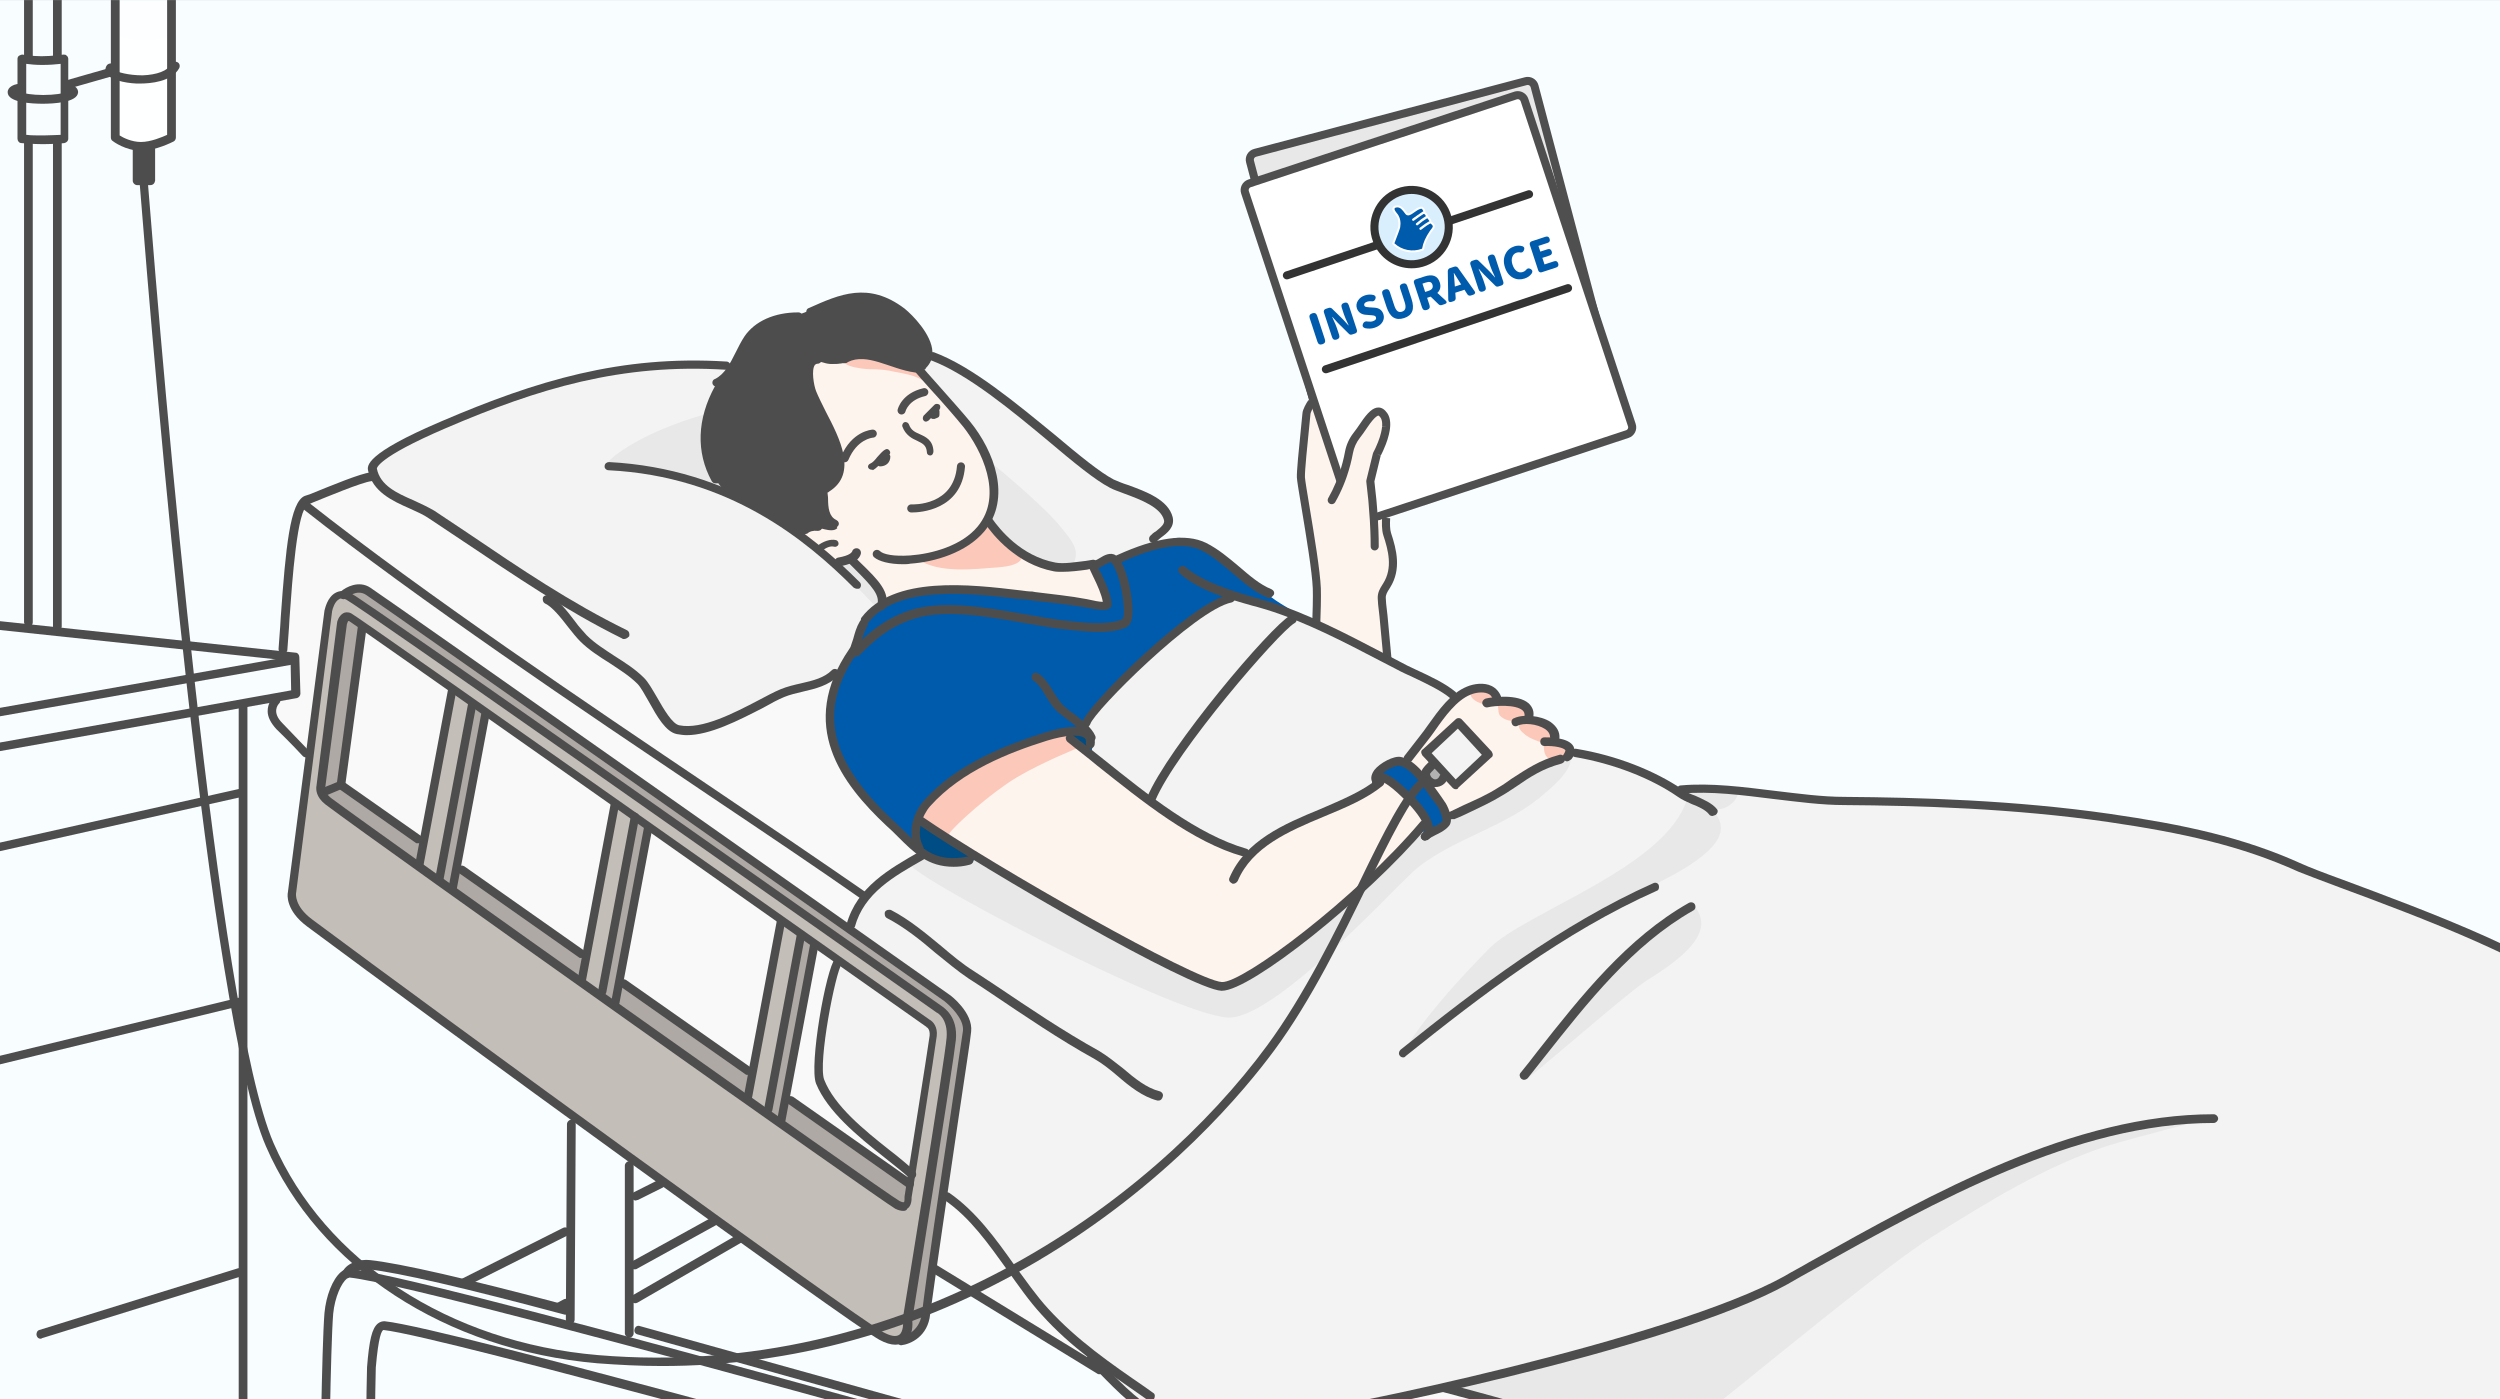 <?xml version="1.0" encoding="UTF-8"?><svg id="uuid-f571c8f6-c6c0-4c26-aede-421ee640e738" xmlns="http://www.w3.org/2000/svg" xmlns:xlink="http://www.w3.org/1999/xlink" viewBox="0 0 1240 694"><rect x="0" y="0" width="1240" height="694" fill="#808080" stroke="none"/><defs><clipPath id="uuid-1e4e865d-4685-4f18-93ab-be75813093e1"><rect y=".047" width="1240" height="693.906" fill="none" stroke-width="0"/></clipPath></defs><g clip-path="url(#uuid-1e4e865d-4685-4f18-93ab-be75813093e1)"><rect y=".047" width="1240" height="693.906" fill="#f8fdff" stroke-width="0"/><path d="M666.851,246.887c-1.589,0-2.982-1.074-3.39-2.613l-43.451-164.168c-.495-1.871.624-3.796,2.495-4.292l134.344-35.557c.297-.079.6-.118.902-.118,1.588,0,2.982,1.075,3.39,2.614l43.45,164.167c.24.907.113,1.853-.358,2.663-.471.811-1.229,1.39-2.137,1.629l-134.343,35.557c-.297.079-.601.118-.902.118Z" fill="#e8e8e8" stroke-width="0"/><path d="M757.751,42.138c.682 0,1.28.463,1.456,1.125l43.451,164.168c.139.526-.037.944-.155,1.145-.117.202-.393.562-.919.701l-134.343,35.557c-.129.034-.261.052-.39.052-.682,0-1.281-.463-1.457-1.125l-43.451-164.168c-.213-.805.269-1.634,1.074-1.847l134.343-35.557c.129-.034.261-.052.391-.052M757.751,38.138c-.467 0-.941.06-1.414.185l-134.343,35.557c-2.942.779-4.696,3.795-3.917,6.737l43.451,164.168c.654,2.47,2.884,4.102,5.323,4.102.467,0,.941-.06,1.414-.185l134.343-35.557c2.942-.779,4.696-3.795,3.917-6.737l-43.451-164.168c-.654-2.47-2.884-4.102-5.323-4.102h0Z" fill="#4f4f4f" stroke-width="0"/><path d="M674.106,259.056c-1.517,0-2.856-.969-3.332-2.411l-53.253-161.255c-.295-.891-.225-1.842.197-2.68s1.144-1.461,2.034-1.755l131.96-43.578c.359-.118.729-.179,1.103-.179,1.517,0,2.855.969,3.331,2.411l53.253,161.255c.295.891.225,1.842-.197,2.68s-1.145,1.461-2.035,1.755l-131.959,43.578c-.358.119-.729.179-1.102.179Z" fill="#fff" stroke-width="0"/><path d="M752.815,49.198c.542 0,1.196.321,1.433,1.038l53.253,161.256c.171.517.02.944-.085,1.153-.105.209-.359.584-.876.755l-131.959,43.578c-.156.052-.316.078-.475.078-.543,0-1.196-.321-1.433-1.038l-53.253-161.256c-.171-.517-.02-.944.085-1.153.105-.209.359-.584.876-.755l131.959-43.578c.156-.052.316-.078.475-.078M752.814,45.198c-.573 0-1.156.09-1.729.279l-131.96,43.578c-2.89.954-4.459,4.071-3.505,6.96l53.253,161.256c.765,2.316,2.918,3.784,5.231,3.784.573,0,1.156-.09,1.729-.279l131.96-43.578c2.89-.954,4.459-4.071,3.505-6.96l-53.253-161.256c-.765-2.316-2.918-3.784-5.231-3.784h0Z" fill="#4f4f4f" stroke-width="0"/><path d="M655.905,170.741c-1.237.405-2.057-.003-2.459-1.227l-3.828-11.669c-.402-1.224.016-2.039,1.253-2.444,1.224-.402,2.036.01,2.438,1.233l1.915,5.834,1.914,5.835c.401,1.224-.01,2.035-1.232,2.438Z" fill="#005bac" stroke-width="0"/><path d="M663.018,168.406c-1.168.384-1.943-.008-2.327-1.178l-4.02-12.247c-.13-.397-.112-.761.054-1.09.166-.328.448-.559.848-.689l1.442-.474c.633-.208,1.201-.074,1.707.399l5.485,5.371,2.621,2.908.104-.034c-.014-.042-.041-.101-.082-.179-1.128-2.371-1.886-4.146-2.274-5.328l-1.089-3.32c-.384-1.168.01-1.944,1.178-2.328,1.168-.383,1.944.011,2.328,1.179l4.019,12.247c.131.399.113.761-.053,1.09-.167.33-.449.559-.848.689l-.536.176-1.01.332c-.578.189-1.081.073-1.509-.351l-5.58-5.522-2.608-2.867-.103.034c.127.294.33.753.611,1.375.851,1.853,1.426,3.233,1.724,4.14l1.096,3.34c.384,1.17-.01,1.944-1.178,2.327Z" fill="#005bac" stroke-width="0"/><path d="M681.875,162.539c-1.567.514-3.171.591-4.812.231-1.097-.371-1.443-1.08-1.04-2.126.208-.524.526-.889.955-1.09s.919-.225,1.473-.072c.956.129,1.776.079,2.464-.146,1.333-.438,1.854-1.103,1.561-1.996-.122-.371-.396-.623-.82-.759-.274-.093-.812-.175-1.611-.248-.138,0-.238-.005-.302-.016l-2.229-.18c-1.024-.061-1.911-.325-2.658-.796-.885-.562-1.496-1.358-1.835-2.389-.429-1.307-.266-2.571.491-3.793.76-1.255,1.944-2.146,3.553-2.674,1.402-.46,2.825-.507,4.27-.145.922.352,1.209.996.862,1.933-.177.483-.449.825-.818,1.021-.369.197-.8.24-1.294.128-.649-.076-1.311-.004-1.984.217-.577.189-.992.447-1.242.773-.251.326-.309.695-.173,1.107.117.357.411.604.882.738.314.079.9.146,1.756.2.109.01.193.012.254.009l2.167.134c2.287.147,3.757,1.218,4.411,3.211.438,1.333.297,2.62-.423,3.861-.783,1.323-2.069,2.277-3.855,2.864Z" fill="#005bac" stroke-width="0"/><path d="M696.431,157.763c-2.076.681-3.827.585-5.255-.286-1.451-.895-2.596-2.619-3.435-5.176l-2.063-6.288c-.401-1.224.009-2.037,1.232-2.438s2.036.011,2.438,1.233l2.192,6.68c.464,1.416,1.011,2.363,1.641,2.843.605.455,1.342.54,2.208.257.866-.285,1.408-.789,1.626-1.516.246-.781.14-1.873-.32-3.275l-1.395-4.246-.818-2.496c-.388-1.182.009-1.967,1.191-2.354,1.182-.388,1.967.01,2.354,1.191l2.084,6.351c.844,2.57.95,4.636.321,6.198-.607,1.538-1.94,2.646-4.002,3.323Z" fill="#005bac" stroke-width="0"/><path d="M707.778,153.718c-1.237.406-2.057-.002-2.458-1.226l-3.991-12.165c-.131-.397-.113-.762.053-1.091.166-.328.448-.558.848-.688l1.464-.48,2.824-.928c4-1.312,6.527-.359,7.583,2.857.699,2.131.304,3.896-1.184,5.298l4.078,3.731c.41.369.578.716.503,1.046-.074.329-.373.579-.896.75l-1.443.474c-.632.208-1.185.077-1.658-.392l-3.887-3.772-1.773.582,1.17,3.567c.402,1.224-.009,2.035-1.232,2.437ZM706.887,144.808l1.649-.541c1.787-.587,2.439-1.615,1.957-3.086-.23-.701-.622-1.128-1.175-1.281-.517-.136-1.229-.055-2.136.242l-1.648.542.676,2.062.677,2.062Z" fill="#005bac" stroke-width="0"/><path d="M719.922,149.733c-.468.153-.849.127-1.146-.081-.296-.208-.443-.562-.44-1.065l-.237-14.082c.007-.352.105-.666.297-.942.191-.275.452-.469.781-.577l2.227-.73c.33-.107.653-.107.972.002.317.109.583.304.796.583l8.154,11.484c.3.404.392.776.275,1.12-.115.343-.407.59-.875.743l-1.175.386c-.344.113-.675.112-.995-.004s-.574-.326-.766-.629l-1.416-2.229-2.27.744-2.268.744.18,2.636c.026.357-.055.678-.244.96-.189.284-.455.48-.799.593l-1.052.346ZM721.605,142.124l3.135-1.028-.758-1.19c-.326-.486-.823-1.282-1.49-2.389-.609-.972-1.057-1.686-1.342-2.141l-.083.027c.013.179.041.451.086.818.073.828.126,1.451.155,1.866.018.192.039.468.064.823.069.814.115,1.417.137,1.806l.096,1.407Z" fill="#005bac" stroke-width="0"/><path d="M735.653,144.571c-1.169.383-1.944-.008-2.328-1.178l-4.019-12.248c-.131-.396-.112-.761.054-1.09.166-.328.448-.559.847-.689l1.443-.474c.632-.207,1.201-.074,1.706.399l5.486,5.372,2.621,2.907.103-.034c-.014-.042-.04-.1-.081-.179-1.129-2.37-1.887-4.146-2.274-5.328l-1.089-3.319c-.384-1.168.009-1.944,1.178-2.328,1.168-.384,1.943.01,2.327,1.178l4.019,12.247c.132.399.113.761-.053,1.091-.166.329-.448.558-.847.688l-.537.176-1.01.332c-.577.189-1.08.073-1.508-.351l-5.581-5.521-2.607-2.868-.104.034c.127.294.33.753.611,1.376.852,1.853,1.427,3.232,1.725,4.14l1.096,3.339c.384,1.17-.01,1.944-1.178,2.328Z" fill="#005bac" stroke-width="0"/><path d="M756.242,138.135c-2.049.672-3.95.559-5.708-.343-1.898-.96-3.256-2.685-4.072-5.172-.808-2.461-.723-4.682.257-6.662.901-1.849,2.375-3.108,4.423-3.781,1.334-.438,2.676-.451,4.028-.043.457.186.737.437.841.752.1.303.061.696-.115,1.18-.402,1.046-1.144,1.411-2.222,1.095-.476-.057-.954-.007-1.435.151-1.03.338-1.738,1.035-2.124,2.09-.425,1.114-.399,2.4.079,3.856.496,1.512,1.207,2.589,2.133,3.229.911.644,1.917.785,3.017.424.591-.193,1.097-.511,1.515-.953.622-.934,1.428-1.1,2.418-.496.812.525.984,1.215.519,2.068-.844,1.235-2.027,2.104-3.553,2.604Z" fill="#005bac" stroke-width="0"/><path d="M764.745,135.024c-.399.131-.763.113-1.092-.053-.328-.167-.558-.448-.688-.848l-4.154-12.66c-.131-.397-.112-.761.054-1.09.165-.329.448-.559.847-.689l6.865-2.253c1.018-.334,1.692.008,2.026,1.024.334,1.019-.008,1.693-1.024,2.027l-4.516,1.481.934,2.846,3.588-1.177c1.03-.339,1.716.008,2.054,1.038.338,1.031-.009,1.715-1.039,2.054l-3.588,1.177,1.069,3.258,4.722-1.55c1.031-.338,1.716.009,2.054,1.039.339,1.031-.008,1.716-1.039,2.055l-3.443,1.129-3.628,1.191Z" fill="#005bac" stroke-width="0"/><line x1="638.3" y1="136.581" x2="758.42" y2="96.338" fill="#d9effe" stroke-width="0"/><path d="M638.3,138.582c-.837,0-1.616-.529-1.896-1.365-.351-1.048.214-2.182,1.261-2.532l120.12-40.243c1.053-.351,2.181.214,2.532,1.261.351,1.047-.214,2.181-1.261,2.532l-120.12,40.243c-.211.07-.426.104-.636.104Z" fill="#333" stroke-width="0"/><line x1="657.639" y1="183.159" x2="777.759" y2="142.917" fill="#d9effe" stroke-width="0"/><path d="M657.639,185.16c-.837,0-1.616-.529-1.896-1.365-.351-1.048.214-2.182,1.261-2.532l120.12-40.242c1.049-.352,2.181.215,2.532,1.261.351,1.048-.214,2.182-1.261,2.532l-120.12,40.242c-.211.07-.426.104-.636.104Z" fill="#333" stroke-width="0"/><circle cx="700.152" cy="112.639" r="18.443" fill="#d9effe" stroke-width="0"/><path d="M700.175,133.082c-8.2,0-15.955-4.969-19.088-13.063-4.069-10.513,1.173-22.375,11.686-26.444,10.511-4.068,22.375,1.173,26.443,11.685,4.068,10.512-1.173,22.375-11.685,26.444-2.417.936-4.907,1.379-7.356,1.379ZM700.133,96.195c-1.971,0-3.972.356-5.917,1.109-8.455,3.272-12.671,12.814-9.398,21.27,1.585,4.096,4.671,7.33,8.688,9.104,4.017,1.774,8.485,1.88,12.582.294,8.454-3.273,12.67-12.814,9.397-21.27-2.52-6.51-8.757-10.508-15.353-10.508Z" fill="#333" stroke-width="0"/><path d="M699.851,118.904c.016.041,0,0,0,0h0Z" fill="#005bac" stroke-width="0"/><path d="M709.477,110.24c.057.025-.071-.913-.16-1.02l-.698-.953c-.193-.255-.476-.38-.669-.635-.24-.377-.307-.916-.604-1.318-.313-.443-.83-.807-1.343-.797l.123-.047c.23-.136.38-.476.326-.738-.029-.318-.237-.614-.389-.884-.208-.296-.433-.632-.773-.782-.268-.084-.586-.055-.872.055-1.356.384-2.466,1.284-3.582,2.045-.968.657-2.358,1.806-3.283.753-.426-.493-.802-1.1-1.228-1.594-.619-.748-1.335-1.505-2.252-1.809-.551-.21-1.203-.193-1.767-.069-.343.086-.711.228-.918.544-.892,1.098,1.026,2.895,1.595,3.756,1.137,1.723,1.366,3.892,1.017,5.908-.106.699-1.649,4.73-2.958,8.152,3.932,3.839,9.759,4.923,14.759,2.894.559-3.415,1.958-6.119,3.904-8.989.571-.833,1.945-2.023,1.297-3.089-.433-.632-.941-1.094-1.524-1.385Z" fill="#005bac" stroke-width="0"/><path d="M700.631,125.213c-3.647,0-7.231-1.402-9.939-4.046-.143-.14-.188-.35-.117-.537l.072-.191c1.166-3.049,2.763-7.225,2.858-7.858.365-2.116.031-4.086-.939-5.558-.112-.17-.281-.378-.47-.612-.819-1.017-2.057-2.554-1.097-3.735.287-.442.815-.621,1.186-.713.753-.167,1.484-.135,2.065.086,1.014.334,1.782,1.139,2.46,1.958.214.248.423.533.631.819.192.265.385.529.59.767.456.519,1.114.21,2.328-.636l.296-.205c.188-.128.379-.262.569-.397.96-.675,1.952-1.374,3.157-1.715.364-.144.792-.166,1.158-.052.501.218.777.61.999.925.01.014.052.076.061.091l.081.14c.149.254.336.571.369.943.038.173.016.373-.053.563.36.196.657.49.857.775.2.27.312.58.409.852.066.186.13.361.209.485.035.044.123.114.225.195.135.107.287.229.422.407l.702.958c.086.104.223.592.252,1.018.546.33,1.029.799,1.441,1.4.709,1.167-.211,2.295-.883,3.119-.154.19-.302.37-.415.534-2.231,3.291-3.34,5.837-3.823,8.788-.028.172-.144.317-.305.382-1.735.704-3.555,1.046-5.357,1.047ZM691.627,120.677c3.689,3.43,9.014,4.464,13.728,2.664.532-2.986,1.686-5.59,3.936-8.908.129-.187.292-.389.467-.603.648-.796,1.121-1.445.816-1.945-.366-.535-.815-.945-1.32-1.198-.21-.105-.314-.338-.264-.559-.011-.16-.065-.521-.105-.656l-.668-.91c-.054-.071-.142-.141-.243-.222-.135-.107-.287-.229-.422-.407-.161-.251-.246-.488-.329-.717-.082-.229-.159-.444-.278-.605-.253-.36-.604-.597-.93-.594-.288.023-.453-.165-.501-.402-.048-.237.082-.475.308-.563.097-.041.151-.165.142-.217-.021-.206-.135-.398-.244-.583l-.092-.159c-.172-.239-.343-.483-.539-.569-.093-.025-.297-.01-.489.064-1.086.309-2.007.958-2.897,1.585-.195.137-.39.274-.584.406l-.285.198c-.943.658-2.522,1.761-3.654.473-.225-.261-.435-.547-.645-.834-.191-.263-.383-.527-.587-.763-.588-.711-1.236-1.398-2.03-1.661-.423-.16-.948-.177-1.502-.055-.315.079-.513.185-.608.33-.479.595.453,1.752,1.07,2.519.211.262.398.497.524.688,1.112,1.685,1.5,3.911,1.093,6.269-.102.67-1.249,3.708-2.865,7.935ZM705.8,123.703h.01-.01Z" fill="#fff" stroke-width="0"/><path d="M705.978,105.574c-1.78,1.112-4.958,3.471-4.999,3.487l-.104-.148c.041-.016,3.219-2.375,5.04-3.503l.063.164Z" fill="#fff" stroke-width="0"/><path d="M700.979,109.561c-.159,0-.313-.076-.409-.213l-.104-.147c-.088-.125-.113-.283-.07-.429.043-.146.15-.264.291-.321-.039.014.075-.07.276-.216.882-.641,3.226-2.342,4.688-3.249.127-.078.281-.096.424-.048.141.048.254.156.307.295l.062.164c.086.223.001.476-.202.602-1.374.859-3.592,2.47-4.539,3.158q-.476.345-.547.373c-.058.022-.118.033-.178.033Z" fill="#fff" stroke-width="0"/><path d="M702.876,111.29l-.145-.132c.041-.016,2.263-2.052,4.64-3.442l.12.189c-2.352,1.334-4.574,3.37-4.615,3.385Z" fill="#fff" stroke-width="0"/><path d="M702.876,111.79c-.122,0-.242-.045-.336-.129l-.146-.132c-.129-.117-.188-.292-.155-.463.023-.126.095-.237.195-.311l.123-.105c1.655-1.431,3.189-2.563,4.561-3.366.234-.134.531-.064.675.164l.12.189c.073.115.097.256.063.389s-.119.246-.238.314c-1.308.741-2.784,1.819-4.388,3.204-.181.156-.209.18-.297.213-.058.022-.118.033-.178.033Z" fill="#fff" stroke-width="0"/><path d="M709.043,110.455c-1.843.949-4.408,3.07-4.449,3.086l-.104-.148c.041-.016,2.606-2.137,4.49-3.102l.063.164Z" fill="#fff" stroke-width="0"/><path d="M704.594,114.041c-.159,0-.312-.076-.408-.211l-.104-.148c-.089-.126-.115-.287-.07-.435.034-.11.104-.204.197-.268l.153-.12c1.824-1.441,3.301-2.455,4.391-3.013.127-.064.273-.073.405-.022.133.05.237.154.288.287l.063.164c.093.238-.01.508-.237.625-1.007.518-2.413,1.49-4.182,2.889-.23.183-.24.19-.318.22-.058.022-.118.033-.178.033Z" fill="#fff" stroke-width="0"/><path d="M681.854,271.031c0-.049.06-5.032-.409-13.021 0-.002-0-.004 0-.005l-0-.001c-.177-3.037-.408-6.124-.686-9.191-.03-.326-.059-.652-.09-.977-.001-.004-.001-.01-0-.014-.277-2.959-.609-5.993-.988-9.02-.011-.084-.005-.169.015-.251l3.212-13.147c.014-.058.036-.115.065-.169.001-.001.005-.011.014-.027.006-.01.014-.024.022-.041.009-.017.02-.037.032-.06s.026-.049.041-.078c.008-.015.015-.029.024-.045.05-.096.113-.217.188-.362.012-.025.025-.05.038-.075.039-.076.08-.159.124-.247l.045-.089c.124-.251.267-.543.422-.871.03-.065.062-.131.093-.199.043-.092.087-.187.132-.284.039-.084.078-.17.119-.258.002-.003.003-.006.004-.009.062-.137.126-.279.19-.424.068-.152.136-.307.204-.466.039-.091.079-.184.119-.278.024-.057.049-.114.073-.171.043-.102.086-.205.129-.309.07-.169.14-.342.21-.516.043-.107.087-.216.13-.327.002-.006.004-.011.006-.016.043-.11.086-.222.13-.335.249-.649.495-1.331.725-2.034.018-.055.036-.111.054-.167.03-.092.06-.187.089-.281.222-.71.436-1.461.619-2.232.022-.091.043-.182.064-.274.029-.128.058-.256.086-.385.034-.162.067-.325.098-.488.022-.114.044-.23.065-.345.019-.108.037-.216.055-.323.046-.279.086-.559.119-.837.013-.108.025-.215.036-.322.017-.171.033-.341.045-.51.003-.041.006-.084.009-.125.014-.2.023-.399.028-.596.002-.084.004-.168.005-.252 0-.132-0-.264-.003-.395-.002-.087-.005-.172-.008-.258-.002-.053-.005-.105-.008-.158-.002-.05-.005-.101-.009-.15-.026-.369-.07-.728-.134-1.077-.006-.035-.012-.07-.02-.105-.088-.448-.211-.877-.373-1.281-.061-.151-.127-.299-.199-.442-.014-.029-.029-.058-.045-.087-.03-.058-.061-.115-.093-.171-.016-.028-.032-.057-.049-.084-.033-.056-.067-.111-.102-.165-.018-.027-.036-.054-.054-.081-.909-1.346-1.817-1.999-2.777-1.997-1.787.006-4.134,2.227-7.174,6.792-1.306,1.96-2.52,3.659-3.61,5.049-1.932,2.466-3.252,5.388-3.815,8.449-.674,3.664-1.639,7.355-2.868,10.97-.066.192-.132.385-.199.577-.133.384-.271.768-.412,1.151-.14.382-.284.763-.43,1.143-.219.57-.445,1.134-.675,1.692-1.169,2.829-2.505,5.563-3.971,8.125-.089.155-.227.263-.384.315" fill="#fef4ee" stroke-width="0"/><path d="M661.708,248.869c1.396-2.439,1.589-2.603,2.71-5.293l-14.254-43.164c-1.327,1.96-2.065,3.551-2.148,4.642-.07.916-.324,3.403-.646,6.55-.845,8.263-2.261,22.093-2.124,25.149.066,1.487,1.037,7.335,2.268,14.738,2.241,13.49,5.31,31.966,5.627,40.333.303,7.966-.779,32.08-1.74,50.906l37.241-10.871c-.26-2.884-.531-5.876-.808-8.893-.562-6.137-1.09-11.818-1.615-17.366-.096-1.007-.223-2.047-.346-3.053-.238-1.956-.485-3.978-.53-5.961-.051-2.264.99-3.902,2.091-5.635.123-.193.246-.388.37-.585,5.216-8.353,2.86-17.509.243-25.435-.784-2.375-.643-6.177-.515-8.019l-7.922,2.616" fill="#fef4ee" stroke-width="0"/><path d="M686.702,332.355l-.039-.318-.014.002c-.26-2.883-.531-5.874-.807-8.89-.562-6.136-1.09-11.813-1.615-17.36-.094-.988-.219-2.01-.34-2.998-.246-2.02-.497-4.085-.544-6.16-.065-2.868,1.246-4.931,2.402-6.75l.36-.573c4.757-7.617,2.516-16.253.041-23.749-.88-2.665-.76-6.648-.61-8.785l3.99.279c-.217,3.091-.06,5.802.419,7.252,2.759,8.358,5.227,18.036-.446,27.121l-.378.601c-1.015,1.597-1.816,2.858-1.779,4.515.042,1.878.281,3.844.513,5.744.128,1.043.257,2.102.354,3.126.525,5.552,1.053,11.233,1.615,17.373.277,3.018.549,6.011.809,8.896l.008.18h-1.957l-1.982.496Z" fill="#4f4f4f" stroke-width="0"/><path d="M653.398,342.832l-3.994-.203c.959-18.792,2.039-42.848,1.738-50.729-.312-8.231-3.364-26.613-5.594-40.036-1.426-8.581-2.232-13.486-2.3-15.022-.133-2.934.971-14.09,2.113-25.266l.019-.176c.293-2.868.57-5.576.642-6.5.144-1.881,1.915-4.943,2.939-6.456l3.312,2.242c-1.396,2.062-2.216,4.04-2.264,4.521-.069.905-.303,3.201-.651,6.6l-.018.176c-.778,7.616-2.228,21.792-2.097,24.68.061,1.373,1.12,7.749,2.242,14.5,2.255,13.574,5.331,32.101,5.653,40.585.306,8.028-.778,32.211-1.742,51.084Z" fill="#4f4f4f" stroke-width="0"/><path d="M681.854,273.023h-.009c-1.102-.005-1.991-.892-1.991-1.992v-.033c.005-.529.034-5.381-.404-12.855-.001-.02-.002-.038-.003-.058-.176-3.005-.404-6.063-.68-9.091l-.09-.967-.006-.076c-.275-2.932-.604-5.927-.976-8.901-.042-.325-.021-.658.06-.984l3.21-13.136c.049-.212.136-.438.252-.652.002-.004.005-.009.007-.013.017-.03.034-.062.049-.086l.387-.758c.002-.005.05-.099.052-.103.119-.24.255-.521.404-.835l.334-.722c.003-.007.007-.015.01-.021l.997-2.353c.007-.018.014-.035.019-.05l.117-.301c.24-.627.476-1.277.695-1.948l.141-.438c.222-.708.418-1.414.577-2.082l.338-1.672c.042-.254.078-.504.107-.754l.032-.284c.017-.158.03-.31.042-.46l2.003.024-1.995-.137c.012-.174.02-.348.024-.52l.004-.216-.014-.623c0-.005-.009-.167-.01-.172-.021-.294-.056-.583-.106-.861-.081-.411-.17-.721-.281-.997-.039-.098-.079-.19-.125-.279l-.182-.32c-.652-.968-1.057-1.173-1.15-1.173h0c-.065,0-1.633.071-5.517,5.9-1.339,2.011-2.584,3.752-3.699,5.175-1.734,2.213-2.918,4.834-3.422,7.576-.69,3.755-1.68,7.541-2.941,11.253l-.204.595c-.139.395-.278.787-.423,1.18s-.29.783-.44,1.173c-.224.582-.455,1.162-.692,1.735-1.202,2.91-2.576,5.721-4.085,8.355-.548.959-1.769,1.292-2.729.742-.959-.548-1.291-1.771-.742-2.729,1.423-2.487,2.722-5.144,3.858-7.896.224-.543.443-1.092.656-1.646.144-.372.283-.743.42-1.116.137-.371.271-.746.401-1.121l.192-.56c1.199-3.528,2.14-7.125,2.795-10.688.62-3.377,2.075-6.6,4.207-9.321,1.053-1.343,2.236-2.999,3.52-4.924,3.582-5.379,6.224-7.677,8.833-7.684h.014c1.648,0,3.138.968,4.427,2.877.008.013.069.106.078.119.041.062.09.142.138.222.012.02.071.123.082.143l.113.206c.015.028.072.144.086.172.069.135.16.337.244.545.203.507.364,1.06.479,1.639,0,.002.019.098.02.1.081.442.135.878.167,1.324l.033,1.104-.006.299c-.007.235-.017.46-.032.687,0,.004-.009.134-.01.138-.014.188-.031.376-.051.565l-.039.352c-.037.31-.081.618-.132.927l-.382,1.899c-.194.813-.415,1.61-.67,2.423l-.154.481c-.238.726-.495,1.44-.756,2.118l-1.232,2.941c-.008.019-.017.035-.024.053l-.329.71c-.174.369-.321.673-.452.935-.004.009-.054.107-.059.116l-.359.702-.029-.014-.027.11.005.003-.011.02-3.116,12.756c.368,2.959.692,5.931.965,8.841.002.024.004.048.006.072l.085.921c.28,3.082.512,6.183.688,9.22.001.015.003.03.003.045h0c.447,7.614.417,12.598.412,13.141-.01,1.098-.903,1.989-2,1.989ZM681.642,239.014l-.004.012c.002-.004.003-.008.004-.012ZM681.663,238.548c.001.003.001.005.001.008,0-.003,0-.005-.001-.008ZM684.729,226.192v.001c.004-.008.008-.015.012-.022-.004.008-.008.015-.012.021ZM684.754,226.144h0c.002-.003.003-.006.004-.009l-.004.009ZM683.048,225.095l1.762.918c.013-.034.023-.07.033-.106l-1.795-.812ZM684.855,225.858l-.007.028c.003-.009.005-.019.007-.028Z" fill="#4f4f4f" stroke-width="0"/><path d="M358.148,231.612c-.8,0-1.624-.542-1.888-1.081-1.339-2.713-2.444-5.678-2.444-9.489,0-1.083,1.104-2.147,2.168-2.147,1.083,0,2.164,1.064,2.164,2.147,0,2.708.824,5.157,2.185,7.584.544,1.097,0,2.444-1.081,2.986-.28-.276-.824,0-1.104,0Z" fill="#6e5a5c" stroke-width="0"/><path d="M363.58,232.975c-.818,0-1.642-.539-1.905-1.086-1.906-3.786-4.05-8.679-2.423-11.93.517-1.064,1.881-1.346,2.969-1.064,1.083.522,1.359,1.881,1.083,2.969-.265.539-.542,2.171,2.444,8.121.542,1.086,0,2.452-1.1,2.991h-1.068Z" fill="#6e5a5c" stroke-width="0"/><path d="M676.213,759.362l-131.12-79.105-82.367-50.667-310.474-254.923s-7.583-9.765-11.916-13.538c-4.334-3.811-6.781-8.684-5.415-11.653,1.622-2.71,3.244-4.615,6.496-4.893,3.252-.264,5.415-.805,5.157-6.762-.283-5.96,1.083-11.913-2.728-12.192-3.776-.266-4.052-3.256-3.776-6.503.265-3.244,1.888-23.023,2.434-31.97.541-8.95,3.247-25.193,4.61-31.15,1.622-5.962,2.708-7.062,7.584-8.667,4.61-1.644,30.065-11.111,30.065-11.111l238.689,86.968,672.696,388.769s-53.919,27.899-162.011,43.35c-71.269,10.005-62.589,7.035-121.372,10.005-58.793,2.991-113.527,2.188-113.527,2.188l-23.027-8.145Z" fill="#f9f9f9" stroke-width="0"/><path d="M405.847,533.685c.258-11.911,1.886-33.053,9.206-56.618,2.164-7.325,5.415-18.953,8.943-25.456,5.42-10.031,13.807-16.534,21.947-21.4,3.512-2.169,7.579-5.42,10.572-6.245,3.227-.817,16.51,7.847,27.075,1.63,24.657-14.906,55.265-52.292,56.088-53.38,3.529-5.949-1.886-10.287-.28-14.338,6.244-15.463,58.529-60.149,73.146-62.315,8.952-1.085,49.845,18.149,79.395,33.053,14.885,7.586,25.998,12.716,30.351,15.704,10.006,6.779,30.062,22.767,59.31,28.984,6.498,1.364,19.778,4.334,30.892,8.943,8.123,3.252,14.354,8.408,19.774,9.489,3.249.541,11.373-.822,22.227-.559,16.251.278,36.297,4.615,53.372,5.435,17.871.805,40.894.805,58.505,2.169,40.386,2.703,76.941,6.496,105.926,11.653,31.975,5.678,55.007,12.991,68.824,20.319,2.162,1.061,38.732,13.534,73.682,28.442,33.873,14.358,66.101,30.868,64.765,38.193-2.449,12.994,35.851,213.215,4.417,256.562-41.185,56.907-177.755,18.309-201.333,26.437-5.411,1.903-47.935,3.943-86.666,8-47.412,4.891-82.699-56.379-93.013-55.298-23.833,2.447-57.427-6.22-69.34-9.747-19.778-6.245-65.575-20.317-94.832-27.904-11.381-2.986-18.958-7.043-23.578-6.238-18.954,3.252-28.16,5.696-40.898,8.401-15.437,3.518-29.804,4.337-45.528,7.043-9.207,1.625-22.472,3.247-33.039,2.971-7.571,0-11.377,0-21.944-4.59-3.527-1.632-16.266-11.653-26.554-22.767-12.734-13.821-17.066-15.167-30.609-30.889-8.123-9.472-17.888-23.569-26.554-34.407-8.126-10.006-15.163-17.067-17.334-18.148-11.652-6.762-38.751-28.179-47.152-35.222-5.676-5.415-19.759-20.039-19.759-27.906Z" fill="#f3f3f3" stroke-width="0"/><path d="M184.765,231.889c0-7.315,15.183-12.994,33.056-20.873,22.488-9.735,51.209-21.671,80.993-26.801,24.393-4.354,46.335-2.988,61.52-2.988,18.132,0,63.662-16.809,101.855-5.157,19.236,5.696,57.987,39.298,77.749,55.266,10.308,8.136,19.519,11.387,26.559,14.639,7.313,3.246,13.275,7.32,12.991,13.275,0,2.166-5.137,9.491-11.089,13.001-32.255,18.149-135.473,46.875-154.426,62.584-5.982,4.869-17.073,7.038-24.935,8.943-7.321,1.905-14.622,7.321-20.037,10.026-8.123,3.796-18.437,8.93-26.821,9.206-15.987,1.088-11.389-8.943-24.672-24.388-3.51-4.052-21.659-17.068-27.904-19.776-1.881-.8-8.384-8.945-13.258-15.968-3.266-4.894-5.157-9.484-6.776-10.306-9.226-4.593-53.656-36.566-61.242-40.364-17.065-8.94-23.564-13.555-23.564-20.317Z" fill="#f3f3f3" stroke-width="0"/><path d="M300.716,230.531c2.171-5.415,37.393-30.892,109.463-34.682,21.4-1.081,45.23,8.142,63.386,19.519,6.779,4.328,43.081,33.853,52.828,46.311,3.254,4.332,8.404,9.224,7.04,15.186-1.34,5.693-6.496,9.208-11.373,11.372-11.65,5.157-22.764,5.157-34.941,5.962-8.14.541-16.268,1.905-24.393,1.364-5.149-.283-10.287-1.63-15.439-1.085-4.881.539-11.091,8.401-14.628,4.59-4.067-4.327-11.112-11.372-15.983-16.787-5.415-6.235-13.001-10.57-19.231-15.444-7.586-5.42-14.363-11.911-22.491-16.534-14.622-8.382-32.236-13.275-48.497-16.519-6.22-1.347-13.282-1.894-19.495-2.171-1.906,0-6.786.824-6.247-1.081Z" fill="#e8e8e8" stroke-width="0"/><path d="M451.075,427.764c-6.759,2.988,129.497,75.056,157.681,76.936,23.568,1.63,85.883-67.731,94.549-74.49,19.499-15.188,44.708-20.317,63.393-37.129,3.528-2.969,15.978-13.538,11.383-19.512-2.162-2.713-7.855-2.435-10.826-2.713-10.855-1.344-19.794,0-29.814,4.076-11.65,4.869-24.104,9.747-34.673,17.06-22.768,15.451-43.625,35.229-69.905,44.438-22.745,7.855-43.601-2.713-64.745-9.747-10.285-3.534-21.115-7.045-30.892-11.923-14.622-7.579-27.896-15.722-44.689-16.805-11.65-.798-11.111,7.862-19.236,15.988-3.785,3.793-13.016,9.481-22.224,13.821Z" fill="#e8e8e8" stroke-width="0"/><path d="M833.345,392.276c-.259-.283-1.62,0-1.336-.541.253-.822,4.322-.559,4.864-.559,5.419.559,11.654.278,17.333-.263,1.362,0,7.045-.8,7.581,1.622.826,4.076-4.879,8.406-8.381,8.691-7.069.539-15.193-4.615-20.061-8.95Z" fill="#e8e8e8" stroke-width="0"/><path d="M738.796,470.305c17.881-17.895,86.968-39.837,97.798-73.431,1.079-3.515,10.567,1.905,14.363,6.771,5.698,7.586,4.332,17.897-27.901,33.867-3.253,1.64-7.327,4.608-10.288,5.955-8.407,3.532-15.988,7.862-24.116,12.194-21.954,12.474-42.825,26.274-62.325,42.542-7.025,5.954-14.353,11.633-21.656,17.068-2.444,1.893-4.889,4.879-7.869,5.678,0,.283,6.767-14.887,41.995-50.645Z" fill="#e8e8e8" stroke-width="0"/><path d="M798.399,481.136c-6.229,7.859-43.884,54.72-42.258,54.72,1.619,0,49.02-41.728,59.87-49.041,6.763-4.315,17.876-11.102,23.838-18.954,4.61-5.964,5.952-12.465,0-19.236,0,0-32.513,21.681-41.45,32.511Z" fill="#e8e8e8" stroke-width="0"/><path d="M1098.032,554.004c1.083,0-40.892,10.572-52.831,14.363-31.151,10.294-59.05,27.64-86.699,44.972-30.892,19.236-127.318,101.596-134.364,104.04-5.424,1.888-17.353-3.245-23.027-4.874-20.598-5.696-39.834-13.28-60.953-17.609-6.781-1.364-16.271-1.906-21.399-6.781-1.638-1.625,27.351-7.857,34.132-9.76,16.792-4.317,40.898-9.208,61.5-16.794,17.618-6.501,37.936-10.011,57.973-20.859,24.383-12.997,51.207-26.82,76.654-41.179,24.126-13.545,53.651-26.82,74.239-33.324,34.961-10.023,68.54-12.469,74.775-12.194Z" fill="#e8e8e8" stroke-width="0"/><path d="M408.276,245.172c0-3.529,8.401-6.24,8.123-16.812,0-10.569-8.93-19.776-12.999-31.148-2.169-5.962-3.252-12.997-2.427-15.722,1.888-5.678,14.621.276,18.131-3.515,6.779-7.043,29.808-.823,35.222,3.791,7.04,6.22,16.527,18.693,26.274,28.987,4.894,5.415,10.034,16.807,11.655,26.015,1.628,8.665.541,15.161-2.163,19.779-.825,1.622,5.156,9.747,13.275,15.98,4.615,3.517,9.747,5.42,14.626,7.325,5.957,2.147,10.572,1.605,14.899.8,2.994-.541,5.421-1.622,8.665.264,3.259,1.641,9.484,17.351,8.147,19.778-1.361,1.905-11.913-1.346-24.39-2.71-12.997-1.341-27.362-3.507-40.098-4.59-10.833-.822-20.598-.822-23.286-.547-1.905.263-8.145,1.085-12.735,2.715-6.243,2.166-11.111,4.869-11.392,3.786-.266-1.906-13.265-19.495-14.349-20.601-2.444-2.422-9.764,0-11.652-1.083-3.245-1.881-15.18-11.37-13.539-12.992.803-.824,2.147-4.076,8.123-3.798,2.43,0,13.258.541,7.587-1.339-6.24-2.446-5.696-13.84-5.696-14.363Z" fill="#fef4ee" stroke-width="0"/><path d="M454.867,405.817s2.446-5.415,5.415-8.66c2.989-3.271,15.985-12.743,21.947-16.534,5.977-3.786,16.809-9.208,23.847-11.652,7.038-2.427,14.904-5.415,18.971-5.679,3.796-.283,2.154-.559,7.304,3.252,5.156,3.791,19.236,15.702,26.559,21.38,7.318,5.698,17.06,14.641,25.998,19.798,8.938,5.133,16.266,9.472,23.569,12.175,7.323,2.71,8.684,5.159,13.295,2.188,4.6-2.986,8.927-7.879,15.158-10.311,6.219-2.705,15.167-7.038,22.211-9.747,6.772-2.705,16.525-8.14,20.057-10.309,3.508-2.427,7.302-5.674,7.302-5.674,0,0,2.449.82,6.777,4.328,4.336,3.515,8.689,9.749,11.391,13.541,2.708,3.81,1.069,6.237-2.703,10.031-3.527,3.793-18.982,21.134-24.671,25.732-5.678,4.874-23.037,19.778-31.701,26.281-8.664,6.496-20.862,14.899-28.711,18.424-7.845,3.535-8.406,5.962-15.997,3.535-7.581-2.71-25.72-11.653-39.551-18.715-13.816-7.018-27.355-15.163-42.242-23.564-14.904-8.389-33.336-20.581-40.92-25.199-7.579-4.59-23.305-14.621-23.305-14.621Z" fill="#fef4ee" stroke-width="0"/><path d="M696.532,377.637s10.846-12.194,14.642-17.873c4.045-5.698,10.83-12.999,15.153-15.987,4.342-2.969,8.67-4.332,12.202-1.905,3.253,2.446,4.332,4.352,7.581,4.894,2.976.522,5.703-.541,10.29,3.251,4.336,3.786.541,4.595,3.537,6.218,2.99,1.642,5.693.283,8.938,3.789,3.259,3.532.527,4.337,2.976,6.52,2.162,2.168,2.986.803,5.148,3.507,2.166,2.449,3.258,5.698-.826,6.24-4.039.546-8.917,1.086-14.353,4.872-5.419,3.796-10.006,6.761-15.441,10.013-5.419,3.264-13.547,7.062-18.412,9.484-4.879,2.713-9.488,4.879-9.488,4.879,0,0-1.356-3.512-3.259-7.025-1.883-3.527-5.67-9.764-7.84-11.928-2.186-1.905-10.846-8.948-10.846-8.948Z" fill="#fef4ee" stroke-width="0"/><path d="M489.009,258.429c-4.598,8.406-11.653,13.544-20.583,16.268-2.444.805-4.893,1.886-7.601,2.427-1.083.283-1.883.283-2.968.283-.82,0-2.705-.283-2.167.256,10.292,6.786,27.623,4.615,38.735,3.793,3.251-.264,10.572-.805,12.194-4.333.264-.541-2.988-2.166-3.51-2.427-2.729-1.905-4.069-4.618-6.239-6.781-1.081-1.906-7.318-10.57-7.859-9.487Z" fill="#fbc8ba" stroke-width="0"/><path d="M460.824,189.891c-1.883.278-.258,0-4.874-2.168-3.793-1.881-7.842-2.447-11.911-3.247-4.332-1.08-8.408-1.363-12.743-1.363-2.703,0-19.495-1.622-10.287-7.584,7.301-4.595,24.933.542,31.431,4.069,3.51,1.893,8.384,10.294,8.384,10.294Z" fill="#fbc8ba" stroke-width="0"/><path d="M529.382,362.467s-12.194,2.434-18.432,4.339c-6.221,1.905-17.607,6.496-26.54,11.653-8.943,5.152-11.653,6.498-16.802,11.114-5.138,4.59-10.572,11.086-11.094,13.533-.825,2.432.8,3.798,1.888,4.615,4.069,3.252,9.748,10.013,12.451,5.679,2.988-4.333,20.861-20.32,33.602-27.904,12.733-7.579,31.148-14.902,31.148-14.902l-6.22-8.128Z" fill="#fbc8ba" stroke-width="0"/><path d="M743.124,347.029c1.083,3.789,11.65-1.347,14.099,3.247.536,1.08,1.079,4.613,1.62,4.879,2.976,2.722,8.664,2.985,11.664,6.495,1.625,1.642.259,4.615,1.079,5.696,1.346,1.366,9.211,2.705,6.225,6.774-2.176,2.718-7.586,4.076-10.304,1.63-2.444-2.446-1.077-5.154-2.444-7.32-.259-.283-2.708-.822-2.962-1.083-2.166-.803-4.611-1.903-6.249-3.513-1.079-.824-2.162-1.905-2.415-3.246-.289-.823.8-2.188,0-2.989-.289-.28-2.449.278-2.991,0-2.16,0-4.62-.819-6.239-2.444-1.6-1.352-.547-5.138-1.883-5.679-.826-.541-2.992.256-3.796.256-2.992-.256-8.938-1.903-9.211-5.689-.552-6.223,12.181-2.713,13.806,2.986Z" fill="#fbc8ba" stroke-width="0"/><path d="M349.764,219.154c0-3.247.541-11.914,2.426-17.61,2.447-7.576,6.781-12.738,10.848-20.859,3.515-6.496,5.962-12.74,10.552-17.334,5.416-5.696,16.812-6.777,20.862-6.777.822,0,4.613-1.625,8.142-2.989,6.503-2.427,14.904-5.678,24.111-6.503,8.667-.798,16.51,3.796,20.583,7.048.82.539,9.226,7.859,12.194,15.177,2.164,5.42,0,11.377-2.446,12.723-4.879,2.705-14.085-3.517-23.835-5.137-6.496-1.083-13.558,2.967-18.688,3.51-4.618.559-5.699-.808-8.667-1.083-2.986-.263-5.957,4.615-3.532,12.194,3.791,12.2,14.627,30.614,14.627,35.505,0,3.244-.264,8.664-2.713,12.194-1.347,2.146-5.952.8-5.413,4.857.283,1.361-.825,6.776.822,10.569,1.339,2.989,5.135,4.328,5.135,5.15-.544,4.339-5.135,1.888-9.209,1.083-3.249-.539-6.237,1.088-7.301,2.434-1.905,2.444-5.157-1.071-7.86-3.517-2.446-2.444-10.033-6.23-16.812-9.206-5.957-2.703-11.37-4.61-13.821-7.058-6.213-5.137-10.006-15.967-10.006-24.373Z" fill="#4d4d4d" stroke-width="0"/><path d="M406.652,244.352c-2.171,5.15-4.057,9.209-8.389,11.911-.817.542-7.604,2.166-7.32,3.271.258,1.061,3.791,3.507,4.874,3.773,1.63.276,4.074-1.63,5.698-1.893,4.049-.82,10.828,3.532,13.797.547.283-.283-5.133-5.957-5.674-7.862-1.081-5.156,1.083-14.884-2.986-19.236,0-.258,2.164,4.352,0,9.489Z" fill="#4d4d4d" stroke-width="0"/><path d="M412.343,180.405c-1.622,0-2.164-3.51-2.705-4.593-1.081-4.069-.539-8.408,2.164-11.916,7.842-10.026,26.001-13.56,37.653-7.064,4.608,2.713,8.402,7.586,9.765,13.548,1.063,4.069,1.346,15.18-5.435,14.358-12.172-1.625-23.569-10.009-33.317-5.14-1.886.541-4.61,1.088-8.125.808Z" fill="#4d4d4d" stroke-width="0"/><path d="M484.935,425.595c-4.049,2.71-6.496,2.969-12.177,2.169-5.696-.805-14.356-2.169-18.973-7.326-4.59-5.132-13.821-11.911-19.492-18.956-5.699-7.042-11.936-13.273-15.188-19.776-3.246-6.774-7.584-16.804-7.584-23.566,0-6.784,1.361-15.167,3.791-21.4,2.451-6.242,7.32-10.294,8.948-15.187,1.625-4.872,2.166-7.577,4.618-12.714,2.419-5.435,11.628-10.031,15.163-11.112,3.525-1.085,14.902-4.881,23.847-4.618,9.207.283,17.871,1.366,25.457,1.63,7.577.275,19.771.275,29.26,2.444,9.206,2.164,14.363,1.883,20.319,3.247,5.957,1.346,8.118,2.446,6.24-2.989-1.907-5.415-3.254-10.006-5.161-13.816-1.901-3.773-1.62-3.251,3.254-6.218,4.874-2.71,2.99.539,8.952-1.625,5.664-2.169,11.909-4.074,19.227-6.242,7.323-1.883,6.757-4.869,17.612-.544,10.831,4.076,7.304,2.449,15.992,10.572,8.382,7.867,15.158,12.724,21.119,16.793,5.962,4.069,16.261,11.372,12.451,9.767-3.786-1.905-11.909-5.698-20.837-8.145-8.948-2.422-9.773-2.705-15.72,0-6.244,2.71-17.87,10.311-23.037,15.727-5.41,5.415-28.442,26.56-33.312,31.696-4.61,5.133-13.277,8.396-11.114,13.816,2.166,5.416,3.791,10.572,2.967,12.734-.8,2.163-2.427,1.346-6.759-2.444-4.608-3.786-5.15-6.779-8.665-6.221-3.529.541-12.735,2.434-19.773,5.962-7.321,3.247-27.099,12.453-31.978,16.51-4.869,4.067-11.911,8.677-14.358,13.558-2.446,4.872-7.045,5.678-1.364,9.206,5.696,3.247,10.853,7.584,16.527,10.572,5.156,2.986,13.821,3.786,9.747,6.496Z" fill="#005bac" stroke-width="0"/><path d="M454.867,406.082s-2.427,6.511-.541,10.568c1.905,4.071,3.793,7.315,8.145,8.666,4.05,1.642,4.872,2.725,10.828,2.447,5.962-.541,10.835-2.708,10.835-2.708l-29.267-18.973Z" fill="#004c84" stroke-width="0"/><path d="M528.299,363.291s5.957-2.988,9.492-.559c3.51,2.71,2.705,10.836,2.705,10.836l-12.197-10.277Z" fill="#004c84" stroke-width="0"/><path d="M586.811,281.732c0-4.069,5.693-13.275,12.997-8.394,7.322,4.608,11.108,9.218,18.436,14.356,7.304,5.415,7.573,4.598,12.192,8.408,4.591,3.786,16.523,9.484,10.006,8.121-6.504-1.346-12.992-4.876-20.857-6.496-7.845-1.905-10.29-2.988-15.992-4.881-6.206-2.705-17.061-7.038-16.783-11.114Z" fill="#005bac" stroke-width="0"/><path d="M169.058,295.014c-5.691-.539-7.321,6.496-7.321,6.496l-18.148,141.957s.539,4.074,2.703,7.318c1.905,3.252,4.332,5.157,4.332,5.157,0,0,280.416,203.19,283.925,205.358,3.254,2.164,5.415,2.964,10.572,3.244,5.154.261,4.874-7.315,4.874-7.315l20.859-133.29s.825-8.667,1.085-13.819c.281-5.154-6.5-9.206-6.5-9.206,0,0-275.797-192.901-282.558-197.774-6.779-5.157-7.86-7.579-13.821-8.126ZM179.627,311l44.97,31.414-15.444,74.78-40.637-27.62,11.111-78.574ZM240.584,353.527l63.928,45.51-14.082,74.773-64.201-43.342,14.356-76.941ZM321.302,410.432l65.85,47.135-15.183,74.778-65.006-45.252,14.338-76.661ZM403.134,468.4l59.859,42.545-11.918,76.395-61.496-42.82,13.555-76.119Z" fill="#c3beb8" stroke-width="0"/><path d="M171.226,293.931c3.793-2.444,7.842-3.791,11.111-1.361,3.512,2.708,286.629,201.84,286.629,201.84,0,0,9.752,5.964,10.294,11.377.539,5.415-.541,14.904-1.627,22.207-1.083,7.318-17.893,124.899-17.893,124.899,0,0-.522,6.501-4.59,9.206-4.076,2.705-8.667,4.876-7.321,1.083,1.364-3.788,1.625-8.667,2.444-14.082.8-5.696,21.664-134.654,21.664-134.654,0,0,0-9.206-4.329-12.453-3.518-2.444-186.121-128.955-263.064-183.95-21.124-15.446-34.143-23.569-33.319-24.113Z" fill="#aea9a4" stroke-width="0"/><path d="M172.307,305.586l7.862,5.133-10.848,77.746,39.557,28.185-1.63,12.735-45.511-33.053-2.985-5.679,10.569-81.276,2.986-3.791Z" fill="#aea9a4" stroke-width="0"/><path d="M216.996,436.167l16.268-86.692,7.045,3.773-13.821,77.22,62.579,42.542-1.341,12.999-70.729-49.843Z" fill="#aea9a4" stroke-width="0"/><path d="M298.296,493.872l16.243-88.873,6.496,5.689-12.992,75.322,64.201,45.511-1.622,13.278-72.326-50.926Z" fill="#aea9a4" stroke-width="0"/><path d="M380.09,552.379l15.99-88.592,7.862,4.349-14.082,76.383,61.215,43.349-1.881,11.389-5.696-2.446-63.408-44.432Z" fill="#aea9a4" stroke-width="0"/><path d="M721.463,389.829l-13.818-16.261,16.241-15.17,13.826,15.987-16.25,15.444Z" fill="#f3f3f3" stroke-width="0"/><path d="M706.295,383.053l4.6-4.052,6.5,5.957-4.597,4.071-4.61-1.627-1.893-4.349Z" fill="#b2b2b2" stroke-width="0"/><path d="M682.707,388.209s-2.961-4.334.824-6.239c3.796-1.888,7.581-5.413,10.284-5.413,2.717,0,3.263.539,6.504,4.605,3.249,4.059,5.42,5.422,9.229,10.572,3.787,5.14,5.133,5.962,6.753,10.031,1.634,4.052,2.713,6.761-.8,8.128-3.528,1.602-8.948,5.955-9.49,3.508-.541-2.427,1.366-3.508.542-6.762-.815-3.266-4.87-7.86-9.753-13.017-4.605-5.157-11.109-8.125-11.109-8.125l-2.985,2.712Z" fill="#005bac" stroke-width="0"/><g isolation="isolate" opacity=".5"><path d="M57.155-1.909l27.382-.559-.541,70.987s-6.787,4.077-13.541,4.077c-6.779-.285-13.3-4.618-13.3-4.618V-1.909Z" fill="#fff" stroke-width="0"/></g><path d="M67.184,89.657v-17.602l7.32.256.541,17.609-7.862-.263Z" fill="#4d4d4d" stroke-width="0"/><g isolation="isolate" opacity=".5"><path d="M85.076,17.589l-1.08,50.931s-6.787,4.077-13.541,4.077c-6.779-.285-13.3-4.618-13.3-4.618V17.045s6.238,2.436,13.016,2.71c7.038.546,14.904-2.166,14.904-2.166Z" fill="#fff" stroke-width="0"/></g><path d="M-23.02,376.557c-1.098,0-1.906-.808-2.164-1.625-.28-1.088.522-2.171,1.625-2.432l167.97-30.087-.283-14.621L-1.354,312.346c-1.08,0-1.888-1.087-1.888-2.446,0-1.061,1.08-1.886,2.427-1.886l147.39,15.71c1.083,0,1.888,1.08,1.888,2.183l.541,18.136c0,1.081-.808,1.905-1.632,2.181l-169.851,30.333h-.541Z" fill="#4d4d4d" stroke-width="0"/><path d="M-27.089,360.023c-1.081,0-1.906-.8-2.164-1.625-.28-1.081.541-2.164,1.622-2.427l171.478-30.343c1.105-.266,2.186.539,2.444,1.625.283,1.081-.539,2.161-1.622,2.444l-171.5,30.326h-.258Z" fill="#4d4d4d" stroke-width="0"/><path d="M120.559,709.785c-1.081,0-2.166-1.073-2.166-2.171v-358.138c0-1.083,1.085-2.188,2.166-2.188s2.169,1.105,2.169,2.188v358.414c0,1.088-1.088,1.895-2.169,1.895Z" fill="#4d4d4d" stroke-width="0"/><path d="M-25.184,427.764c-1.105,0-1.905-.541-2.186-1.627-.26-1.081.539-2.171,1.644-2.447l144.938-32.514c1.085-.263,2.168.559,2.427,1.642.283,1.069-.541,2.168-1.622,2.434l-144.943,32.512c.264,0,0,0-.258,0Z" fill="#4d4d4d" stroke-width="0"/><path d="M-25.184,533.967c-1.105,0-1.905-.556-2.186-1.622-.26-1.081.539-2.188,1.644-2.444l144.938-35.227c1.085-.263,2.168.544,2.427,1.625.283,1.088-.541,2.171-1.622,2.451l-144.943,35.217c.264,0,0,0-.258,0Z" fill="#4d4d4d" stroke-width="0"/><path d="M20.046,664.006c-.817,0-1.622-.541-1.888-1.622-.276-1.083.265-2.444,1.346-2.71l98.608-30.626c1.1-.263,2.446.275,2.71,1.364.276,1.083-.263,2.447-1.344,2.705l-98.61,30.609c-.278.28-.539.28-.822.28Z" fill="#4d4d4d" stroke-width="0"/><path d="M14.089,29.788c-1.081,0-2.161-1.088-2.161-2.171v-193.718c0-1.088,1.08-2.169,2.161-2.169,1.083,0,2.164,1.081,2.164,2.169V27.883c0,1.081-.8,1.906-2.164,1.906Z" fill="#4d4d4d" stroke-width="0"/><path d="M14.089,310.719c-1.081,0-2.161-1.083-2.161-2.164V70.691c0-1.09,1.08-2.171,2.161-2.171,1.083,0,2.164,1.081,2.164,2.171v237.865c0,1.344-.8,2.164-2.164,2.164Z" fill="#4d4d4d" stroke-width="0"/><path d="M28.452,312.887c-1.088,0-2.169-1.083-2.169-2.168V70.964c0-1.08,1.081-2.178,2.169-2.178,1.083,0,2.164,1.098,2.164,2.178v239.755c0,1.085-1.081,2.168-2.164,2.168Z" fill="#4d4d4d" stroke-width="0"/><path d="M28.452,30.052c-1.088,0-2.169-1.088-2.169-2.169V-42.282c0-1.085,1.081-2.168,2.169-2.168,1.083,0,2.164,1.083,2.164,2.168V27.883c0,1.081-1.081,2.169-2.164,2.169Z" fill="#4d4d4d" stroke-width="0"/><path d="M21.409,71.505c-5.432,0-10.572-.541-10.848-.541-1.064,0-1.888-1.08-1.888-2.178V29.246c0-.546.258-1.364.824-1.629.524-.276,1.064-.541,1.605-.541,0,0,4.61.807,9.486.807,5.155,0,10.833-.807,10.833-.807.539,0,1.364,0,1.622.541.542.265.822,1.083.822,1.629v39.539c0,1.098-.822,1.905-1.905,2.178.282,0-5.138.541-10.553.541ZM13.267,66.893c1.905.28,5.156.28,8.408.28,3.244,0,6.496-.28,8.401-.28V31.673c-2.166.283-5.699.542-9.209.542-2.986,0-5.954-.258-7.859-.542v35.22h.259Z" fill="#4d4d4d" stroke-width="0"/><path d="M21.134,51.452c-5.157,0-17.334-.539-17.334-5.696,0-2.71,3.247-3.776,4.593-4.052,1.105-.265,2.444.276,2.71,1.342.28,1.105-.266,2.444-1.346,2.71h0c2.171.559,6.22,1.359,11.652,1.359,5.681,0,9.748-.8,11.916-1.359-.805-.524-1.081-1.605-.805-2.429.524-1.081,1.605-1.622,2.71-1.346,2.427.805,3.513,2.171,3.513,3.776-.266,5.157-12.461,5.696-17.61,5.696ZM34.409,46.854h0Z" fill="#4d4d4d" stroke-width="0"/><path d="M69.35,41.439h-1.622c-5.957-.273-13.541-1.906-15.163-5.416-.544-1.361-.283-2.725.541-3.808.798-.8,2.163-1.083,2.986-.258.798.541,1.063,1.622.524,2.705,1.361,1.08,7.059,2.705,14.097,2.705,7.043-.278,12.458-2.163,14.363-5.694.541-1.08,1.888-1.346,2.972-.805,1.08.547,1.361,1.888.819,2.969-3.791,6.784-14.363,7.601-19.517,7.601ZM54.987,33.579l1.63,1.339h0l-1.63-1.339Z" fill="#4d4d4d" stroke-width="0"/><path d="M33.867,44.151c-.822,0-1.905-.541-2.164-1.647-.28-1.066.259-2.164,1.342-2.705l20.859-5.962c1.083-.258,2.188.28,2.713,1.366.273,1.08-.266,2.163-1.347,2.703l-20.861,5.962q-.283.283-.541.283Z" fill="#4d4d4d" stroke-width="0"/><path d="M436.994,302.877h-.539c-1.083-.278-1.625-1.642-1.366-2.705,1.63-4.893-2.703-9.491-11.094-17.892-1.1-1.086-1.905-1.905-2.986-2.991-.8-.8-.8-2.164,0-2.964.823-.822,2.169-.822,2.986,0,1.088,1.083,2.169,2.164,2.976,2.964,8.66,8.406,14.897,14.643,12.192,22.222-.539.822-1.361,1.366-2.169,1.366Z" fill="#4d4d4d" stroke-width="0"/><path d="M429.135,309.899c-.541,0-.824-.263-1.346-.522-.818-.822-1.083-2.187-.544-2.988,15.971-21.122,53.922-16.529,79.115-13.543,1.886.263,3.791.547,5.671.547l1.366.263c8.406,1.083,17.331,1.905,25.732,3.527,3.51.8,6.232,1.339,7.872,1.339-.557-3.508-2.732-8.382-4.62-12.192-.824-1.881-1.886-3.774-2.444-5.415-.541-1.064,0-2.427,1.08-2.71,1.083-.541,2.446,0,2.725,1.083.527,1.628,1.351,3.268,2.434,5.162,2.449,5.132,5.152,10.828,5.152,15.439,0,.805-.288,1.622-1.083,1.888-.824.556-2.166,1.627-11.933-.541-8.409-1.346-17.073-2.427-25.457-3.252l-1.363-.256c-1.906-.285-3.794-.544-5.679-.544-24.13-2.986-60.956-7.323-75.315,11.911-.283.541-.824.805-1.363.805Z" fill="#4d4d4d" stroke-width="0"/><path d="M422.895,326.167c-.263,0-.539,0-.805-.26-1.081-.544-1.622-1.642-1.081-2.713.823-1.906,1.347-4.069,2.169-6.233.817-2.986,1.622-5.962,3.247-8.667.546-1.104,1.886-1.361,2.99-.822,1.083.542,1.342,1.905.8,2.986-1.339,2.429-2.164,5.14-2.972,7.842-.539,2.191-1.361,4.618-2.161,6.787-.546.541-1.363,1.08-2.188,1.08Z" fill="#4d4d4d" stroke-width="0"/><path d="M423.995,325.628c-.541,0-1.1-.266-1.639-.541-.808-.822-.808-2.169,0-2.991,8.401-8.121,15.726-14.624,27.637-18.956,16.527-5.957,39.273-1.905,59.071,1.63,7.842,1.359,15.163,2.703,21.405,3.244l2.164.28c7.584.8,17.07,1.605,24.115-1.104.259-.256,1.083-2.147.536-7.018-.536-9.23-4.078-19.797-6.244-21.141-.536-.283-2.698.822-3.522,1.344-1.074.819-2.425,1.358-3.517,1.624-1.079.28-2.159-.541-2.444-1.624-.256-1.086.544-2.169,1.649-2.427.258,0,1.337-.539,2.156-1.083,2.157-1.361,5.425-3.25,8.128-1.361,5.143,3.527,8.928,21.939,8.128,29.806-.283,3.246-1.366,5.149-3.25,5.949-7.864,3.258-17.873,2.17-26.017,1.353l-2.162-.266c-6.503-.541-13.823-1.888-21.666-3.251-19.515-3.508-41.72-7.318-56.905-1.623-11.372,4.072-17.873,10.031-26.013,18.156-.522-.266-1.069,0-1.61,0Z" fill="#4d4d4d" stroke-width="0"/><path d="M473.024,429.927c-12.741,0-19.503-6.779-27.904-15.168-1.622-1.622-3.508-3.527-5.413-5.152-22.208-20.859-44.432-49.843-18.414-87.777.539-1.081,1.886-1.081,2.967-.542,1.083.542,1.083,1.906.541,2.977-18.954,27.916-13.824,52.572,17.873,82.374,1.905,1.888,3.81,3.51,5.434,5.135,9.748,9.77,16.248,16.268,32.236,13.016,1.081-.278,2.162.526,2.444,1.61.259,1.1-.559,2.164-1.622,2.447-2.993.822-5.698,1.08-8.142,1.08Z" fill="#4d4d4d" stroke-width="0"/><path d="M456.231,422.607c-.822,0-1.622-.522-1.905-1.064-.263-.564-.542-1.105-.805-1.363-3.527-7.867-.275-17.615,4.881-23.305,15.98-17.873,40.356-27.362,59.869-33.583,6.218-1.905,17.615-4.893,22.486-.559,1.344,1.1,2.708,3.266,2.166,6.779-.283,1.083-1.366,1.903-2.427,1.903-1.099-.281-1.905-1.364-1.905-2.444.263-1.886-.278-2.705-.8-2.972-2.452-1.902-9.492-1.361-18.432,1.347-18.98,5.957-42.525,15.163-57.993,32.514-4.052,4.61-6.756,12.733-4.052,18.695.264.278.264.8.542,1.341.546,1.083.263,2.447-.82,2.989-.264-.542-.522-.278-.805-.278Z" fill="#4d4d4d" stroke-width="0"/><path d="M541.017,367.89c-.8,0-1.622-.544-1.888-1.346-1.339-3.252-5.696-6.52-9.482-9.484-1.888-1.366-3.515-2.71-4.874-3.811-2.452-2.151-4.335-5.137-5.962-7.842-1.905-3.256-3.794-6.242-6.237-7.849-1.083-.559-1.083-1.903-.544-2.988.544-1.086,1.905-1.086,2.988-.539,3.252,2.171,5.42,5.674,7.584,9.206,1.624,2.713,3.252,5.157,5.157,7.04,1.346,1.08,2.71,2.444,4.591,3.527,4.076,3.257,8.95,6.784,10.855,11.099.537,1.097,0,2.444-1.105,2.705-.544,0-.8.283-1.083.283Z" fill="#4d4d4d" stroke-width="0"/><path d="M629.358,296.642c-.283,0-.565,0-.824-.28-6.504-2.705-11.923-7.586-17.353-12.195-4.86-4.057-9.753-8.384-15.159-11.094-8.664-4.332-22.212-2.452-40.097,5.957-1.079.539-2.435,0-2.718-1.083-.541-1.083,0-2.444,1.093-2.703,19.226-8.691,33.882-10.853,43.888-5.981,5.972,2.988,11.109,7.32,16.261,11.653,5.421,4.615,10.284,8.945,16.251,11.377,1.079.554,1.624,1.639,1.079,2.722-.801,1.088-1.621,1.628-2.421,1.628Z" fill="#4d4d4d" stroke-width="0"/><path d="M606.053,491.422h-.268c-15.188-.798-116.517-59.332-150.917-82.896-1.083-.539-1.083-1.888-.541-2.988.541-1.069,1.905-1.069,2.988-.539,35.763,24.669,135.454,81.274,148.739,82.094,10.289.546,66.106-41.179,98.617-79.65.801-.805,2.152-1.08,2.976-.263.801.808,1.079,2.168.269,2.969-30.078,35.488-87.504,81.274-101.862,81.274Z" fill="#4d4d4d" stroke-width="0"/><path d="M617.161,424.79h-.551c-25.189-7.055-50.114-27.374-72.341-44.989-5.14-4.327-10.289-8.126-14.887-11.911-.818-.805-1.084-2.164-.276-2.988.798-.805,2.164-1.069,2.988-.263,4.872,3.791,9.748,7.576,15.161,11.918,21.944,17.607,46.591,37.386,70.989,44.422,1.083.281,1.878,1.627,1.342,2.71-.542.559-1.625,1.1-2.425,1.1Z" fill="#4d4d4d" stroke-width="0"/><path d="M611.742,438.333c-.279,0-.561,0-.826-.28-1.077-.539-1.62-1.622-1.077-2.71,7.869-18.415,26.818-26.557,45.244-34.116,10.577-4.615,20.583-8.691,28.165-14.906.824-.822,2.176-.557,2.986.265.824.818.541,2.164-.259,2.989-7.854,6.495-18.168,10.828-29.266,15.426-17.603,7.314-35.762,15.18-42.807,31.97-.536.825-1.361,1.364-2.16,1.364Z" fill="#4d4d4d" stroke-width="0"/><path d="M706.821,416.928c-.527,0-1.351-.278-1.63-.817-.8-.805-.522-2.168.547-2.974.556-.544,1.083-1.083.815-1.905-.259-6.233-13.539-18.698-17.871-21.659-1.908-1.364-3.259-1.908-3.81-2.171v.807c0,1.081-1.089,2.162-2.166,2.162h0c-1.059,0-2.162-1.081-2.162-2.162,0-2.166.824-3.796,2.162-4.598,2.717-1.366,6.244,1.068,8.405,2.432,2.449,1.622,19.519,15.722,19.782,25.189,0,2.169-.8,4.074-2.707,5.418-.542,0-1.093.278-1.366.278Z" fill="#4d4d4d" stroke-width="0"/><path d="M706.821,416.928c-.527,0-1.351-.278-1.63-.817-.8-.805-.522-2.168.547-2.974,1.64-1.083,3.263-1.905,4.611-2.705,1.907-.825,3.786-1.906,5.152-3.252.258-1.098-1.366-5.415-2.166-6.779-.826-1.081-1.903-2.705-3.241-4.333-4.083-5.957-10.314-15.163-15.997-16.268-1.362-.258-7.04,1.905-9.225,4.879-.518.818-.801,1.083-.518,1.364.518,1.081,0,2.422-1.107,2.705-1.079.541-2.425,0-2.703-1.083-.547-1.081-.8-2.986,1.103-5.696,2.707-3.51,9.747-7.304,13.25-6.496,7.328,1.364,13.826,11.111,18.701,17.885,1.083,1.627,2.16,2.974,2.986,4.337.81.817,5.136,8.943,1.893,12.197-1.893,2.161-4.342,3.244-6.504,4.313-1.342.817-2.703,1.363-4.059,2.183-.269.261-.82.539-1.093.539Z" fill="#4d4d4d" stroke-width="0"/><path d="M720.101,406.363c-.8,0-1.624-.547-1.893-1.088-.541-1.083,0-2.447,1.093-2.71,2.162-1.083,4.585-2.163,6.757-3.244,5.972-2.71,11.654-5.157,17.065-8.667,2.444-1.364,4.61-2.988,6.513-4.334,7.587-4.872,13.808-9.224,23.833-11.933,1.083-.266,2.166.28,2.703,1.627.289,1.083-.253,2.183-1.619,2.705-9.205,2.444-15.436,6.503-22.481,11.394-2.166,1.342-4.338,2.969-6.761,4.328-5.688,3.515-11.656,6.22-17.344,8.933-2.176,1.097-4.625,2.166-6.786,2.991-.542-.281-.8,0-1.079,0Z" fill="#4d4d4d" stroke-width="0"/><path d="M777.26,377.637c-.542,0-.8-.26-1.342-.541-.824-.805-1.083-2.163-.283-2.976.536-.817.826-1.619.826-1.905-.542-1.358-5.694-2.42-10.314-2.164-1.083,0-2.166-.798-2.166-2.161,0-1.346.824-2.164,2.166-2.164,1.107,0,11.934-.282,14.367,4.608.542,1.341,1.083,3.51-1.083,6.223-1.077.82-1.619,1.08-2.17,1.08Z" fill="#4d4d4d" stroke-width="0"/><path d="M771.05,368.146h0c-1.366,0-2.176-1.061-2.176-2.147,0-1.639-.542-2.99-2.444-4.349-4.075-2.71-10.832-3.251-13.818-1.627-1.083.564-2.424,0-2.707-1.083-.542-1.064,0-2.422,1.083-2.705,4.61-2.168,13.274-1.346,18.158,1.905,2.986,2.164,4.61,4.869,4.322,8.126-.536,1.081-1.336,1.881-2.419,1.881Z" fill="#4d4d4d" stroke-width="0"/><path d="M758.302,357.876h-.542c-1.083-.278-1.907-1.358-1.619-2.444.259-1.63-.288-2.449-.824-2.988-3.504-3.252-14.081-2.427-17.334-1.627-1.079.28-2.162-.278-2.703-1.625-.283-1.08.258-2.163,1.624-2.705,3.255-.805,15.988-2.444,21.399,2.446,1.893,1.884,2.717,4.05,2.175,6.759-.282,1.625-1.083,2.183-2.175,2.183Z" fill="#4d4d4d" stroke-width="0"/><path d="M698.44,378.196c-.552,0-.826-.277-1.362-.559-.814-.8-1.097-2.163-.277-2.971l7.591-9.765c1.346-1.61,2.429-3.252,3.796-5.138,5.411-7.583,11.373-15.987,19.51-19.239,3.253-1.361,8.381-2.162,12.177-.256,2.162,1.061,3.786,2.966,4.61,5.137.259,1.081-.277,2.422-1.361,2.705-1.087.28-2.425-.283-2.703-1.346-.547-1.359-1.089-2.183-2.439-2.723-2.445-1.071-6.231-.529-8.664.539-6.777,2.705-12.733,10.85-17.608,17.885-1.361,1.893-2.708,3.798-4.065,5.422l-7.581,9.747c-.546.281-1.083.559-1.624.559Z" fill="#4d4d4d" stroke-width="0"/><path d="M720.921,347.029c-.541,0-1.083-.263-1.361-.541-4.879-4.074-11.915-7.323-18.695-10.572-2.977-1.346-5.968-2.708-8.387-4.055l-7.328-3.788c-18.695-9.773-37.918-19.779-57.159-25.74-2.175-.556-4.336-1.361-6.781-1.902-12.454-3.51-26.539-7.584-36.034-15.98-.8-.825-1.078-2.171-.268-2.993.825-.805,2.176-1.083,2.986-.264,8.953,7.582,22.485,11.653,34.4,15.168,2.438.559,4.62,1.366,6.78,1.905,19.521,5.957,39.015,16.251,57.7,25.999l7.324,3.808c2.434,1.341,5.142,2.705,8.128,4.052,7.045,3.251,14.626,6.779,19.778,11.111.8.808,1.083,2.171.283,2.989,0,.541-.567.805-1.366.805Z" fill="#4d4d4d" stroke-width="0"/><path d="M538.59,361.128h-.542c-1.083-.283-1.905-1.364-1.363-2.73,2.444-8.667,54.175-59.876,73.431-63.66,1.064-.263,2.166.539,2.425,1.623.283,1.08-.542,2.161-1.625,2.446-17.87,3.524-68.535,54.175-70.16,60.415-.539,1.081-1.361,1.906-2.166,1.906Z" fill="#4d4d4d" stroke-width="0"/><path d="M570.824,398.513c-.259,0-.541,0-.8-.275-1.083-.542-1.625-1.627-1.083-2.713,10.289-24.669,61.495-85.067,70.965-90.216,1.107-.539,2.444-.266,2.984.819.542,1.062.259,2.427-.824,2.967-7.581,4.334-58.792,63.406-69.082,88.062-.537.798-1.336,1.356-2.161,1.356Z" fill="#4d4d4d" stroke-width="0"/><path d="M421.832,461.077h-.539c-1.083-.261-1.908-1.342-1.364-2.705,5.154-18.414,21.117-27.364,36.302-36.028,1.083-.542,2.43-.259,2.989.805.522,1.1.263,2.447-.818,2.988h0c-15.187,8.664-29.809,16.79-34.407,33.599-.541.8-1.363,1.342-2.163,1.342Z" fill="#4d4d4d" stroke-width="0"/><path d="M452.158,584.634c-.539,0-1.083-.28-1.339-.539-3.53-3.271-7.867-6.52-12.194-10.048-13.282-10.555-28.187-22.749-33.858-36.566-3.535-8.928,4.871-56.888,9.462-62.042.824-.808,2.17-.808,2.988-.278.808.818.808,2.183.283,2.989-2.985,3.527-11.936,49.038-8.684,57.439,5.157,13.007,19.495,24.657,32.511,34.948,4.615,3.51,8.667,7.038,12.458,10.287.825.824.825,2.166.278,2.988-.542.541-1.083.822-1.905.822Z" fill="#4d4d4d" stroke-width="0"/><path d="M570.565,694.895c-.541,0-.824,0-1.083-.28l-3.8-2.705c-17.602-12.194-34.412-23.569-49.036-39.837-6.235-6.761-11.65-14.624-17.065-22.203-9.209-12.738-18.415-26.02-31.156-34.687-1.083-.541-1.083-1.881-.539-2.962.539-1.104,1.886-1.104,2.967-.566,13.282,9.231,23.03,22.767,32.255,35.783,5.416,7.301,10.828,15.167,16.79,21.664,14.358,15.704,30.889,27.098,48.219,39.012l3.785,2.713c1.083.544,1.083,1.883.547,2.988-.8.8-1.341,1.081-1.884,1.081Z" fill="#4d4d4d" stroke-width="0"/><path d="M849.327,404.736c-.541,0-1.356-.266-1.624-.805-1.625-2.166-5.152-3.811-8.67-5.152-2.439-1.083-4.864-2.169-6.771-3.527-13.27-9.209-31.97-16.534-51.206-19.778-1.083-.266-1.893-1.354-1.625-2.434.283-1.083,1.366-1.906,2.445-1.625,19.782,3.251,39.019,10.83,52.836,20.32,1.62,1.083,3.786,2.152,6.221,2.971,4.069,1.905,8.122,3.532,10.571,6.52.824.8.537,2.147-.546,2.967-.81.278-1.346.544-1.63.544Z" fill="#4d4d4d" stroke-width="0"/><path d="M1281.183,499.831c-.82,0-1.361-.281-1.903-1.081-9.747-18.156-83.44-45.515-118.669-58.534-10.031-3.786-17.333-6.499-20.573-7.845-28.73-13.017-57.445-19.234-94.3-24.65-46.85-6.782-94.533-8.145-130.831-8.401-11.395,0-23.309-1.625-34.961-2.988-15.426-1.893-31.418-4.057-46.058-2.711-1.079,0-2.162-.805-2.162-1.888,0-1.081.82-2.161,1.903-2.161,15.158-1.364,31.145.798,46.855,2.703,11.386,1.346,23.309,2.976,34.423,2.976,36.566.273,84.236,1.622,131.378,8.394,37.396,5.422,66.39,11.66,95.632,24.918,2.986,1.364,10.573,4.352,20.32,7.867,38.473,14.356,110.258,40.637,121.113,60.415.536,1.083.259,2.444-.824,2.986-.542-.281-1.079,0-1.342,0Z" fill="#4d4d4d" stroke-width="0"/><path d="M597.1,709.253c-7.298,0-14.085-.822-19.773-2.986-12.192-4.876-23.027-15.987-32.511-25.735-1.61-1.906-3.515-3.532-5.14-5.155-.823-.8-.823-2.166,0-2.986.819-.8,2.166-.8,2.964,0,1.63,1.644,3.268,3.25,5.161,5.155,9.206,9.481,19.774,20.319,31.151,24.935,11.392,4.59,29.004,2.422,43.078.815,2.703-.273,5.421-.559,7.87-.815,33.311-3.257,199.659-38.756,254.934-69.365,4.05-2.427,8.387-4.61,12.451-7.045,61.5-34.417,131.129-73.407,200.747-73.407,1.083,0,2.162,1.064,2.162,2.163,0,1.081-1.079,2.162-2.162,2.162-68.54,0-137.622,38.734-198.86,72.88-4.326,2.425-8.387,4.61-12.454,7.04-58.252,32.511-225.668,66.652-256.561,69.899-2.439.263-5.142.539-7.863.805-7.846.539-16.798,1.64-25.194,1.64Z" fill="#4d4d4d" stroke-width="0"/><path d="M895.124,734.993c-29.005,0-56.358-8.406-97.266-20.859-22.764-7.062-48.773-14.909-81.816-23.588-1.083-.266-1.907-1.347-1.625-2.71.265-1.08,1.342-1.888,2.704-1.605,33.068,8.665,59.05,16.507,81.82,23.554,48.22,14.636,77.209,23.564,112.692,19.788,52.032-5.69,173.408-19.248,181.248-19.248,1.099,0,2.176,1.1,2.176,2.18,0,1.064-1.077,2.169-2.176,2.169-7.84,0-140.33,14.624-180.964,19.215-5.703.824-11.114,1.104-16.792,1.104Z" fill="#4d4d4d" stroke-width="0"/><path d="M695.981,524.478c-.541,0-1.342-.278-1.62-.8-.8-.825-.546-2.186.278-2.986,38.191-30.63,79.372-62.04,125.432-82.64,1.082-.539,2.444,0,2.703,1.1.282,1.064,0,2.427-1.079,2.71-45.777,20.32-86.699,51.726-124.617,82.077,0,.261-.546.539-1.097.539Z" fill="#4d4d4d" stroke-width="0"/><path d="M755.853,535.589c-.536,0-.796-.276-1.338-.539-.824-.824-1.077-2.163-.278-2.988,2.703-3.247,5.415-6.779,8.118-10.289,21.944-27.901,44.714-56.625,75.317-73.953,1.093-.542,2.449-.278,3.0.805.541,1.081.259,2.444-.824,2.986-30.068,17.068-52.275,45.513-73.961,72.868-2.707,3.517-5.411,6.786-8.128,10.29-.536.546-1.361.822-1.907.822Z" fill="#4d4d4d" stroke-width="0"/><path d="M340.558,364.638c-1.649,0-3.251-.278-4.893-.541-5.423-1.088-9.748-8.665-13.804-15.985-2.164-3.794-4.069-7.304-5.691-8.948-4.076-4.052-8.948-7.04-13.823-10.292-5.155-3.244-10.287-6.5-14.622-10.828-1.905-1.905-3.791-4.334-5.962-7.045-3.527-4.61-7.86-10.028-11.387-11.652-1.09-.539-1.346-1.906-1.09-2.986.549-1.083,1.905-1.347,2.995-1.083,4.591,2.163,8.94,7.598,12.999,13.016,1.905,2.705,4.069,4.869,5.688,6.762,4.06,4.069,8.95,7.04,13.824,10.306,5.132,3.252,10.287,6.498,14.621,10.838,2.171,2.163,4.076,5.671,6.503,9.747,3.245,5.688,7.579,13.275,11.112,13.816,11.114,2.164,26.816-5.962,39.273-12.477,4.069-2.163,7.598-4.052,10.85-5.415,3.251-1.346,6.759-2.168,10.294-2.969,5.954-1.346,11.37-2.703,15.163-6.501.818-.824,2.164-.824,2.986,0,.805.805.805,2.167,0,2.974-4.618,4.608-11.114,6.233-17.068,7.596-3.532.805-6.779,1.61-9.488,2.71-3.252,1.347-6.779,3.252-10.572,5.416-12.175,6.22-26.275,13.541-37.908,13.541Z" fill="#4d4d4d" stroke-width="0"/><path d="M309.383,316.961c-.256,0-.539,0-.8-.28-28.46-14.082-52.828-30.872-78.844-48.223-5.681-3.786-11.377-7.584-17.053-11.37-2.725-1.906-5.977-3.254-9.487-4.881-8.686-3.786-18.434-8.394-20.6-18.69-.544-2.447-1.625-8.401,36.568-24.652,46.875-20.058,88.597-32.794,141.167-29.542,1.066,0,2.164,1.083,1.888,2.168,0,1.081-1.087,2.181-2.168,1.906-51.75-3.257-92.929,9.208-138.981,28.987-34.682,14.896-34.141,20.053-34.141,20.053,1.627,8.382,10.031,12.192,18.153,15.702,3.53,1.625,7.04,3.252,10.306,5.157,5.681,3.793,11.378,7.579,17.051,11.377,26.016,17.607,50.411,34.136,78.571,47.94,1.081.552,1.366,1.905,1.081,2.986-1.081,1.083-1.886,1.364-2.71,1.364Z" fill="#4d4d4d" stroke-width="0"/><path d="M425.083,292.026c-.546,0-1.088-.263-1.63-.539-23.564-23.571-61.778-55.261-121.647-58.246-1.09,0-2.171-1.088-1.888-2.171,0-1.086,1.083-1.886,2.163-1.886,61.222,3.251,100.232,35.487,124.343,59.591.819.807.819,2.166,0,2.988-.261.263-.82.263-1.342.263Z" fill="#4d4d4d" stroke-width="0"/><path d="M572.185,269.263c-.536,0-1.078-.266-1.62-.522-.824-.824-.824-2.187,0-2.988.796-.805,1.62-1.622,2.703-2.168,2.703-2.169,4.6-3.794,4.059-5.698-1.625-6.23-11.372-10.004-19.495-12.992-2.717-1.081-5.42-1.905-7.327-2.974-7.299-3.81-17.871-12.477-30.065-22.766-17.87-14.899-40.378-33.595-58.51-40.374-1.105-.266-1.647-1.628-1.364-2.71.258-1.08,1.623-1.622,2.705-1.341,18.958,7.038,40.637,25.189,59.873,40.898,11.916,10.028,22.496,18.695,29.267,22.225,1.889.8,4.337,1.886,7.045,2.703,8.943,3.258,20.032,7.327,22.198,15.992,1.103,4.869-2.703,7.845-5.683,10.006-.805.563-1.62,1.363-2.161,1.905-.541.539-1.083.805-1.625.805Z" fill="#4d4d4d" stroke-width="0"/><path d="M574.619,545.878h-.551c-7.303-1.881-13.816-7.038-19.768-12.194-3.796-3.245-7.582-6.231-11.378-8.401-17.609-9.745-34.677-21.4-51.209-32.514-3.507-2.427-7.303-4.854-11.114-7.301-5.671-3.791-11.086-8.402-16.509-12.741-7.576-6.496-15.721-12.992-24.127-17.331-1.064-.554-1.339-1.905-1.064-2.986.522-1.08,1.888-1.341,2.969-1.08,8.95,4.613,17.073,11.391,24.935,17.87,5.135,4.352,10.553,8.95,16.244,12.477,3.793,2.43,7.325,4.874,11.113,7.318,16.532,11.114,33.317,22.491,50.933,32.239,4.069,2.444,8.114,5.678,11.914,8.667,5.689,4.867,11.65,9.747,18.158,11.367,1.078.283,1.903,1.366,1.614,2.449-.253,1.346-1.078,2.161-2.161,2.161Z" fill="#4d4d4d" stroke-width="0"/><path d="M140.337,324.265s-.265,0,0,0c-1.346,0-2.171-1.071-2.171-2.434.266-4.591.825-10.026,1.091-15.703,2.444-34.419,4.59-57.185,11.908-60.154l2.454-.803c11.367-4.617,25.184-10.309,30.065-10.85,1.081-.263,2.166.541,2.446,1.905.259,1.083-.541,2.164-1.905,2.425-4.876.564-22.205,7.865-28.987,10.569l-2.444,1.081c-5.422,2.171-7.842,37.393-9.206,56.632-.266,5.678-.808,11.111-1.083,15.702-.263.822-1.088,1.63-2.169,1.63Z" fill="#4d4d4d" stroke-width="0"/><path d="M151.99,375.749c-.541,0-1.083-.275-1.622-.541,0,0-5.957-6.496-13.282-13.558-2.705-2.969-4.335-5.957-4.335-8.93,0-4.069,2.43-6.495,2.71-6.772.8-.824,2.166-.824,2.971,0,.825.818.825,2.164,0,2.986-.541.541-3.793,4.315,1.64,9.747,7.045,7.318,13.263,13.819,13.263,13.819.824.803.824,2.166,0,2.974-.263,0-.805.275-1.344.275Z" fill="#4d4d4d" stroke-width="0"/><path d="M722.004,391.454c-.541,0-1.083-.278-1.624-.8l-14.909-15.987c-.279-.547-.542-1.097-.542-1.627,0-.539.263-1.083.81-1.364l16.266-14.896c.8-.808,2.162-.808,2.986,0l14.885,15.982c.283.541.547,1.083.547,1.625,0,.546-.263,1.088-.8,1.363l-16.281,14.904c-.253.8-.8.8-1.336.8ZM710.095,373.569l11.909,13.016,12.992-12.199-11.909-12.999-12.992,12.182Z" fill="#4d4d4d" stroke-width="0"/><path d="M711.973,390.371h-.8c-3.259-.259-5.703-2.969-6.245-6.496-.259-1.905,1.625-3.793,3.259-5.415.536-.541.814-.823,1.083-1.083.536-.82,1.903-1.086,2.986-.539,1.079.539,1.342,1.881.541,2.964-.288.541-.824,1.105-1.624,1.905-.542.539-1.625,1.623-1.903,2.169.277,1.622,1.361,2.444,2.439,2.71,1.087,0,1.889-.541,2.425-1.905.546-1.068,1.624-1.627,2.717-1.068,1.083.539,1.625,1.61,1.083,2.708-.814,2.429-3.253,4.052-5.962,4.052Z" fill="#4d4d4d" stroke-width="0"/><path d="M328.08,677.547c-10.572,0-20.859-.546-31.689-1.347-75.32-6.513-138.447-47.694-164.456-107.567-28.445-65.272-55.002-381.451-62.586-476.807,0-1.081.822-2.169,1.905-2.169,1.086,0,2.169.813,2.169,1.893,7.576,95.093,34.136,410.706,62.298,475.471,25.474,58.512,87.255,98.89,160.945,105.111,152.246,12.733,273.898-74.778,331.867-153.608,18.154-24.652,33.594-56.082,46.044-81.554,11.923-24.657,21.687-43.889,29.814-50.665.8-.807,2.162-.541,2.986.28.81.818.536,2.164-.283,2.989-7.577,6.218-17.319,26.274-28.716,49.301-12.466,25.452-27.906,57.159-46.319,82.076-13.816,18.698-52.831,66.655-118.4,105.121-58.252,34.143-120.555,51.475-185.58,51.475Z" fill="#4d4d4d" stroke-width="0"/><path d="M428.311,446.178c-.522,0-.8,0-1.067-.264-20.859-14.624-47.413-32.513-75.319-51.209-63.943-43.069-143.853-96.722-201.558-142.233-.824-.817-1.09-2.171-.283-2.971.822-.823,2.168-1.081,2.986-.281,57.709,45.518,137.359,99.172,201.284,142.233,28.187,18.978,54.461,36.851,75.602,51.472,1.083.542,1.083,1.905.541,2.988-.824-.278-1.363.264-2.188.264Z" fill="#4d4d4d" stroke-width="0"/><path d="M444.039,666.977c-2.171,0-4.876-.807-7.842-2.432-14.904-8.123-221.082-158.215-283.944-205.075-10.552-7.859-9.747-15.727-9.472-16.807l18.156-139.786c.258-.825,1.341-6.774,5.674-8.945,1.627-.822,4.076-1.361,7.325.266,7.842,3.786,280.126,195.864,293.125,204.811,1.088.823,8.126,5.15,7.043,16.79-1.081,10.85-20.32,130.592-21.664,139.001.264,1.622.539,8.384-3.793,11.37-1.622.265-2.986.807-4.608.807ZM146.833,443.201c0,.266-.8,6.223,7.867,12.741,62.837,46.877,268.478,196.669,283.382,204.811,3.529,1.906,6.233,2.43,7.859,1.347,2.166-1.347,2.166-6.218,1.888-7.842v-.542c.278-1.364,20.859-128.157,21.684-138.986.8-9.489-4.615-12.475-4.896-12.475-98.869-69.623-286.895-201.825-292.85-204.814-2.171-1.08-3.251-.522-3.53-.258-2.168,1.083-3.252,4.593-3.508,5.957l-17.897,140.062h0ZM144.67,442.663h0Z" fill="#4d4d4d" stroke-width="0"/><path d="M447.025,667.25c-1.083,0-1.905-.815-2.168-1.881,0-1.105.805-2.185,1.886-2.444.283,0,9.208-1.08,10.571-11.652,2.169-18.414,8.948-64.208,14.08-97.808,3.251-21.944,5.698-39.017,6.24-42.261.539-5.962-6.496-12.453-9.209-14.624-2.703-1.905-280.956-197.772-286.91-201.565-4.615-2.988-9.468,1.347-9.748,1.628-.824.8-2.171.8-2.986-.28-.807-.8-.807-2.164.276-2.969,2.427-2.169,8.948-5.699,14.626-1.905,5.957,3.791,275.799,193.717,287.169,201.84.542.26,11.936,8.927,10.83,18.414-.258,3.251-2.964,20.603-6.215,42.544-4.874,33.319-11.65,79.113-14.102,97.528-1.083,11.111-9.747,14.897-14.34,15.436.263,0,0,0,0,0Z" fill="#4d4d4d" stroke-width="0"/><path d="M448.108,600.605c-1.083,0-2.446-.261-4.069-1.084-6.781-3.798-254.94-179.625-282.578-200.484-4.881-3.786-4.598-7.583-4.598-8.384l10.29-81.559c0-.8.822-3.508,2.99-4.872.8-.542,2.43-.82,4.052,0,3.528,1.627,257.384,180.699,286.91,201.565,1.622.805,4.071,3.528,3.512,8.118-.527,4.617-11.372,74.239-12.46,79.937,0,1.083,0,4.335-2.164,5.678-.258.823-1.081,1.084-1.886,1.084ZM161.196,391.454c0,.28,0,1.905,2.972,4.337,25.474,18.968,275.796,196.686,282.036,199.933,1.627.822,2.166.549,2.166.549.278-.265.278-1.346.278-2.171v-.541c0-.798,11.918-75.312,12.458-79.912.26-3.266-1.364-4.067-1.364-4.067,0,0-.258,0-.258-.265-97.262-68.558-282.019-198.596-286.368-201.302h-.266c-.275,0-.541.825-.8,1.622l-10.853,81.818h0ZM159.032,390.912h0Z" fill="#4d4d4d" stroke-width="0"/><path d="M160.654,394.986c-.805,0-1.622-.546-1.902-1.364-.542-1.088,0-2.446,1.097-2.71l7.304-2.989,10.311-76.924c.258-1.1,1.339-1.905,2.429-1.905,1.081.282,1.886,1.363,1.886,2.449l-10.553,78.03c0,.798-.539,1.339-1.364,1.602l-8.401,3.53c-.266.28-.524.28-.808.28Z" fill="#4d4d4d" stroke-width="0"/><path d="M451.357,589.511c-.539,0-.822,0-1.083-.278l-59.332-41.725c-1.083-.541-1.083-1.905-.539-2.988.539-1.064,1.886-1.064,2.967-.522l59.071,41.437c1.081.541,1.081,1.905.539,2.976-.539.822-1.081,1.1-1.622,1.1Z" fill="#4d4d4d" stroke-width="0"/><path d="M370.883,533.145c-.544,0-.8,0-1.083-.258l-61.757-43.367c-1.08-.525-1.08-1.881-.541-2.969.541-1.083,1.881-1.083,2.972-.542l61.771,43.349c1.09.541,1.09,1.905.544,2.986-.544.541-1.084.8-1.906.8Z" fill="#4d4d4d" stroke-width="0"/><path d="M288.266,475.162c-.541,0-.822,0-1.081-.263l-59.337-41.727c-1.08-.539-1.08-1.881-.539-2.961.539-1.105,1.885-1.105,2.969-.542l59.327,41.72c1.09.541,1.09,1.881.549,2.969-.549.542-1.346.805-1.888.805Z" fill="#4d4d4d" stroke-width="0"/><path d="M207.248,418.275c-.539,0-.798,0-1.081-.259l-38.193-26.84c-1.083-.522-1.083-1.886-.539-2.967.539-1.085,1.886-1.085,2.967-.544l38.212,26.818c1.081.539,1.081,1.905.539,2.99-.539.542-1.081.8-1.905.8Z" fill="#4d4d4d" stroke-width="0"/><path d="M207.79,431.29h-.259c-1.08-.283-1.905-1.364-1.622-2.444l16.243-86.433c.265-1.083,1.364-1.888,2.444-1.605,1.09.261,1.89,1.342,1.632,2.427l-16.268,86.433c-.266,1.083-1.347,1.622-2.171,1.622Z" fill="#4d4d4d" stroke-width="0"/><path d="M217.82,437.794h-.283c-1.081-.281-1.881-1.364-1.622-2.452l16.268-86.408c.258-1.105,1.346-1.905,2.427-1.647,1.1.283,1.905,1.364,1.625,2.444l-16.246,86.435c-.281.803-1.346,1.627-2.168,1.627Z" fill="#4d4d4d" stroke-width="0"/><path d="M224.324,442.926h-.266c-1.081-.263-1.905-1.346-1.64-2.427l16.261-86.433c.282-1.083,1.346-1.886,2.446-1.622,1.085.275,1.886,1.359,1.609,2.444l-16.248,86.411c-.258,1.104-1.364,1.627-2.163,1.627Z" fill="#4d4d4d" stroke-width="0"/><path d="M288.525,487.639h-.259c-1.081-.283-1.905-1.366-1.622-2.434l16.244-86.425c.283-1.083,1.364-1.905,2.444-1.622,1.067.259,1.891,1.356,1.632,2.42l-16.268,86.433c-.265.805-1.09,1.629-2.17,1.629Z" fill="#4d4d4d" stroke-width="0"/><path d="M298.555,493.872h-.258c-1.105-.283-1.905-1.364-1.63-2.449l16.251-86.687c.258-1.09,1.366-1.907,2.426-1.63,1.083.266,1.906,1.363,1.642,2.432l-16.27,86.709c-.273,1.081-1.081,1.625-2.162,1.625Z" fill="#4d4d4d" stroke-width="0"/><path d="M305.058,499.29h-.265c-1.1-.281-1.905-1.361-1.622-2.444l16.243-86.413c.283-1.084,1.347-1.906,2.447-1.647,1.083.283,1.885,1.363,1.629,2.446l-16.268,86.431c-.258.808-1.083,1.627-2.164,1.627Z" fill="#4d4d4d" stroke-width="0"/><path d="M370.883,545.878h-.261c-1.083-.275-1.902-1.359-1.622-2.422l16.245-86.43c.281-1.083,1.361-1.905,2.427-1.63,1.105.266,1.906,1.351,1.644,2.434l-16.268,86.426c-.26,1.08-1.08,1.622-2.166,1.622Z" fill="#4d4d4d" stroke-width="0"/><path d="M380.912,552.379h-.259c-1.104-.256-1.905-1.361-1.646-2.427l16.268-86.709c.283-1.061,1.346-1.886,2.429-1.627,1.081.28,1.906,1.366,1.623,2.446l-16.243,86.697c-.266.824-1.088,1.62-2.171,1.62Z" fill="#4d4d4d" stroke-width="0"/><path d="M387.415,557.538h-.263c-1.083-.283-1.906-1.364-1.625-2.454l16.243-86.406c.265-1.081,1.364-1.906,2.449-1.64,1.069.28,1.886,1.361,1.627,2.444l-16.268,86.426c-.261,1.081-1.081,1.63-2.164,1.63Z" fill="#4d4d4d" stroke-width="0"/><path d="M282.853,656.683h0c-1.09,0-2.19-1.085-2.19-2.166l.559-96.978c0-1.1,1.083-2.168,2.171-2.168h0c1.081,0,2.161,1.068,2.161,2.168l-.539,96.978c0,1.366-1.08,2.166-2.161,2.166Z" fill="#4d4d4d" stroke-width="0"/><path d="M312.093,663.464c-1.081,0-2.169-1.081-2.169-2.164v-83.179c0-1.088,1.088-2.169,2.169-2.169,1.083,0,2.19,1.081,2.19,2.169v83.179c0,1.083-.825,2.164-2.19,2.164Z" fill="#4d4d4d" stroke-width="0"/><path d="M674.578,768.026h-.536c-4.585-1.343-455.941-129.758-500.653-134.368-.273,0-.539.28-1.34.541-2.727,2.164-5.978,9.206-6.777,17.349-1.366,16.527-2.17,85.626-2.17,86.171,0,1.081-1.081,2.166-2.164,2.166h0c-1.088,0-2.185-1.085-2.185-2.166,0-.546.822-69.645,2.185-86.447.8-8.667,4.049-16.793,8.121-20.32,1.886-1.63,3.515-1.63,4.33-1.63,44.974,4.615,482.778,129.234,501.19,134.371,1.089.285,1.909,1.624,1.366,2.705.542,1.107-.277,1.627-1.366,1.627Z" fill="#4d4d4d" stroke-width="0"/><path d="M280.662,652.072h-.539c-49.569-13.258-82.339-20.844-97.244-22.483-3.252-.266-7.86.822-8.943,2.986-.549,1.083-1.889,1.364-2.993.825-1.081-.541-1.347-1.906-.8-2.989,2.164-4.073,8.387-5.959,13.278-5.42,15.163,1.622,48.223,9.209,98.066,22.483,1.08.28,1.905,1.351,1.622,2.715-.805,1.358-1.622,1.883-2.446,1.883Z" fill="#4d4d4d" stroke-width="0"/><path d="M696.264,767.763s-327.264-91.022-380.095-105.918c-1.09-.285-1.886-1.366-1.363-2.713.273-1.098,1.363-1.903,2.703-1.364,52.831,14.624,380.107,105.926,380.107,105.926l-1.35,4.069Z" fill="#4d4d4d" stroke-width="0"/><path d="M589.261,766.143h-.541c-117.325-33.322-369.011-103.218-398.537-106.469-.807.265-2.427,2.71-3.793,18.68-.259,4.067-.8,63.981-.8,64.521,0,1.08-.824,2.166-2.168,2.166-1.083,0-2.166-1.086-2.166-2.166,0-1.63.524-60.713.8-64.786,1.091-13.544,2.43-19.239,5.415-21.666,1.088-.824,2.171-1.097,3.252-1.097,31.972,3.261,305.866,79.927,399.08,106.484,1.059.266,1.883,1.63,1.341,2.71-.282,1.081-1.083,1.624-1.883,1.624Z" fill="#4d4d4d" stroke-width="0"/><path d="M315.344,595.466c-.805,0-1.627-.539-1.886-1.098-.541-1.066,0-2.429.825-2.971l12.451-6.238c1.088-.524,2.427,0,2.969.818.539,1.088,0,2.434-.8,2.976l-12.475,6.23c-.524,0-.805.283-1.083.283Z" fill="#4d4d4d" stroke-width="0"/><path d="M229.739,638.532c-.808,0-1.63-.542-1.891-1.083-.539-1.085,0-2.444.8-2.969l50.669-25.474c1.081-.541,2.444,0,2.986.822.549,1.08,0,2.427-.817,2.969l-50.667,25.471c-.541,0-.808.263-1.081.263Z" fill="#4d4d4d" stroke-width="0"/><path d="M314.806,629.589c-.808,0-1.347-.266-1.888-1.083-.539-1.068-.283-2.434.8-2.974l39.298-21.683c1.081-.541,2.427-.259,2.969.824.539,1.081.275,2.444-.808,2.986l-39.273,21.664c-.28.266-.824.266-1.097.266Z" fill="#4d4d4d" stroke-width="0"/><path d="M277.152,650.467c-.805,0-1.361-.277-1.886-1.1-.559-1.071-.28-2.434.805-2.976l3.53-1.905c1.061-.539,2.427-.258,2.966.825.541,1.08.285,2.427-.805,2.985l-3.527,1.894c-.542.277-.822.277-1.083.277Z" fill="#4d4d4d" stroke-width="0"/><path d="M315.079,646.391c-.796,0-1.361-.275-1.903-1.08-.542-1.083-.258-2.447.822-2.972l52.017-30.084c1.081-.539,2.444-.28,2.986.824.539,1.081.258,2.422-.822,2.962l-52.009,30.075c-.546.275-.825.275-1.09.275Z" fill="#4d4d4d" stroke-width="0"/><path d="M545.362,681.62c-.268,0-.819,0-1.092-.28l-82.34-50.387c-1.105-.541-1.364-1.905-.824-2.976.541-1.097,1.888-1.364,2.985-.822l82.354,50.392c1.074.541,1.356,1.905.81,2.986-.537.807-1.079,1.087-1.894,1.087Z" fill="#4d4d4d" stroke-width="0"/><path d="M69.889,74.757c-7.577,0-13.797-4.608-14.08-4.874-.539-.283-.822-1.098-.822-1.63V-2.184c0-1.091,1.105-2.171,2.168-2.171h27.921c1.081,0,2.164,1.08,2.164,2.171v70.438c0,.807-.539,1.63-1.083,1.895-.539.276-8.948,4.608-16.268,4.608ZM59.342,67.173c1.624,1.081,5.957,3.252,10.548,3.252,4.876,0,10.572-2.447,13.001-3.532V-.016h-23.549v67.189Z" fill="#4d4d4d" stroke-width="0"/><path d="M74.504,91.825h-6.5c-1.081,0-2.164-1.081-2.164-2.169v-16.263c0-1.083,1.083-2.164,2.164-2.164,1.085,0,2.168,1.081,2.168,2.164v14.099h2.427v-14.099c0-1.083,1.086-2.164,2.166-2.164,1.105,0,2.169,1.081,2.169,2.164v16.263c-.264,1.351-1.064,2.169-2.43,2.169Z" fill="#4d4d4d" stroke-width="0"/><path d="M447.83,279.852c-6.503,0-11.918-1.364-14.363-3.527-.807-.822-.807-2.171,0-2.986.825-.812,2.164-.812,2.989,0,1.627,1.62,6.759,2.705,14.901,2.164,11.114-.805,25.735-4.882,33.578-14.366,13.017-15.704,1.647-38.19-7.038-49.301-3.515-4.335-10.289-12.197-16.532-18.959-3.246-3.532-5.957-6.777-7.845-8.94-.817-.825-.541-2.171.263-2.974.825-.825,2.166-.559,2.988.263,1.888,2.169,4.593,5.415,7.845,8.943,5.976,6.759,13.016,14.627,16.548,18.954,11.911,14.626,20.837,37.934,7.04,54.461-8.945,10.569-24.674,15.162-36.588,15.984-1.344.283-2.424.283-3.788.283Z" fill="#4d4d4d" stroke-width="0"/><path d="M461.366,225.915c-.8,0-1.624-.541-1.624-1.607-.258-3.532-2.163-4.349-4.874-5.696-2.427-1.081-5.673-2.705-7.303-7.043-.276-.817.265-1.905,1.083-2.164.807-.282,1.888.259,2.171,1.083,1.08,2.974,2.966,3.799,5.412,4.879,2.989,1.34,6.496,2.964,6.762,8.382,0,1.103-.522,2.166-1.627,2.166h0Z" fill="#4d4d4d" stroke-width="0"/><path d="M416.136,280.652c-1.083,0-1.907-.8-2.163-1.622-.283-1.083.542-2.166,1.622-2.447,6.238-1.08,6.762-2.705,7.038-2.969.263-1.087,1.363-1.905,2.71-1.641,1.083.277,1.902,1.366,1.629,2.724-1.087,4.049-6.503,5.413-10.294,6.218q-.278-.264-.541-.264Z" fill="#4d4d4d" stroke-width="0"/><path d="M399.065,264.948c-.539,0-1.081-.276-1.619-.557-.825-.807-.825-2.154,0-2.976,1.339-1.358,4.069-2.986,8.659-2.446,1.088.28,1.886,1.088,1.886,2.446-.258,1.085-1.063,1.893-2.427,1.893-2.163-.266-4.049.276-5.154,1.364-.261,0-.8.276-1.344.276Z" fill="#4d4d4d" stroke-width="0"/><path d="M406.652,273.614c-.547,0-1.088-.275-1.364-.541-.522-.822-.522-1.905.275-2.452,2.427-1.881,6.238-3.505,9.209-2.705.822.283,1.364,1.346,1.086,2.163-.264.823-1.344,1.366-2.169,1.088-1.623-.547-4.332.541-5.957,2.171-.264,0-.539.275-1.081.275Z" fill="#4d4d4d" stroke-width="0"/><path d="M413.689,261.962c-.263,0-.542,0-.808-.283-6.496-2.71-6.496-10.023-6.777-14.341v-2.444c-.258-1.081.547-2.171,1.886-2.446,1.107-.263,2.188.541,2.446,1.905,0,.82.283,1.622.283,2.986,0,4.591.541,8.925,4.052,10.548,1.086.544,1.627,1.649,1.086,2.71-.546.82-1.344,1.366-2.169,1.366Z" fill="#4d4d4d" stroke-width="0"/><path d="M355.443,191.797c-.805,0-1.627-.546-1.886-1.098-.541-1.071,0-2.434,1.081-2.713,4.874-2.427,7.583-7.847,10.289-13.258,1.364-2.71,2.708-5.42,4.332-7.867,5.157-7.582,14.904-11.911,26.557-11.911h.263c1.083,0,2.183,1.083,2.183,2.166,0,1.08-1.1,2.163-2.183,2.163h-.263c-4.069,0-16.809.805-23.027,10.028-1.359,2.171-2.705,4.598-4.069,7.301-2.972,5.962-5.681,12.197-12.197,15.188-.264-.281-.803,0-1.081,0Z" fill="#4d4d4d" stroke-width="0"/><path d="M410.976,179.597c-.539,0-1.081-.275-1.62-.817-2.429-2.71-3.51-5.955-2.705-9.472,1.624-6.515,8.66-11.37,12.992-13.016,1.083-.258,2.446.283,2.713,1.363.275,1.083-.266,2.43-1.347,2.71-4.068,1.346-9.208,5.957-10.289,10.013-.541,2.18,0,3.81,1.622,5.691.805.825.805,2.188,0,2.989-.276.263-.823.539-1.366.539Z" fill="#4d4d4d" stroke-width="0"/><path d="M458.119,183.396c-.541,0-1.083-.283-1.605-.825-.825-.805-.825-2.166,0-2.974,1.342-1.339,1.888-2.703,1.888-4.869-.283-6.501-8.408-15.449-12.199-18.437-15.163-11.37-26.274-7.303-43.342.283-1.09.541-2.452,0-2.713-1.083-.539-1.081,0-2.447,1.083-2.71,15.167-6.779,29.526-13.28,47.416.263,4.057,3.247,13.541,13.019,13.823,21.403.256,3.246-1.105,5.957-3.251,8.123,0,.541-.559.825-1.1.825Z" fill="#4d4d4d" stroke-width="0"/><path d="M419.104,180.139h-.8c-1.088-.278-1.628-1.625-1.364-2.705,1.641-4.333,5.415-8.126,10.569-10.031,6.496-2.444,13.816-1.881,20.319,1.905,1.083.541,1.364,1.888.818,2.976-.539,1.081-1.905,1.363-2.986.817-7.579-4.073-13.821-2.722-16.785-1.622-4.076,1.622-7.045,4.332-8.15,7.579,0,.539-.798,1.08-1.622,1.08Z" fill="#4d4d4d" stroke-width="0"/><path d="M410.179,244.352c-.822,0-1.364-.28-1.903-1.085-.544-1.083-.285-2.449.822-2.989,10.287-6.22,4.874-18.414-3.251-33.857-2.171-4.069-4.076-7.843-5.157-11.114-.8-2.164-3.244-12.451,0-17.049,1.081-1.649,2.71-2.188,4.874-2.188,1.088,0,2.169,1.083,2.169,2.188,0,1.064-1.081,2.147-2.169,2.147-.541,0-1.083.28-1.344.559-1.905,2.432-.544,10.287.547,13.004,1.081,2.705,2.967,6.491,4.871,10.287,6.762,12.994,15.968,30.608,1.625,39.558-.285.259-.541.539-1.083.539Z" fill="#4d4d4d" stroke-width="0"/><path d="M391.484,261.415c-.825,0-1.905-.541-2.166-1.625-.28-1.081.261-2.444,1.341-2.703,5.699-1.622,9.75-5.159,12.202-10.29,2.703-5.703,2.427-12.74-.547-19.239-.544-1.081,0-2.444,1.086-2.708,1.08-.544,2.446,0,2.705,1.063,3.532,7.601,3.532,15.727.547,22.764-2.71,5.962-8.126,10.57-14.904,12.458.275.278,0,.278-.263.278Z" fill="#4d4d4d" stroke-width="0"/><path d="M354.92,239.737c-.824,0-1.364-.265-1.905-1.085-7.867-14.343-7.32-30.867,1.622-47.136.539-1.083,1.886-1.346,2.988-.817,1.061.552,1.346,1.905.803,2.986-8.406,15.18-8.948,29.809-1.622,43.083.542,1.083.261,2.447-.822,2.969h-1.064Z" fill="#4d4d4d" stroke-width="0"/><path d="M432.387,232.975c-.547,0-1.347-.275-1.63-.822-.542-.818,0-1.889.822-2.169,1.346-.541,2.427-1.881,3.51-3.247,1.366-1.363,2.446-2.988,4.074-3.791.8-.544,1.883,0,2.163.803.541.825,0,1.905-.822,2.166-1.083.564-2.163,1.644-2.969,2.989-1.339,1.627-2.705,3.249-4.61,4.337,0-.266-.265-.266-.539-.266Z" fill="#4d4d4d" stroke-width="0"/><path d="M436.456,231.335c-.825,0-1.625-.805-1.625-1.612,0-.819.8-1.62,1.625-1.62,1.627,0,1.886-.544,1.886-1.624,0-.825.822-1.627,1.622-1.627.825,0,1.649.802,1.649,1.627,0,2.964-2.19,4.856-5.156,4.856Z" fill="#4d4d4d" stroke-width="0"/><path d="M459.22,209.123c-.559,0-.818-.259-1.1-.539-.541-.544-.541-1.625,0-2.424l5.413-5.437c.558-.541,1.644-.541,2.449,0,.539.559.539,1.63,0,2.451l-5.415,5.41c-.541.28-.825.539-1.346.539Z" fill="#4d4d4d" stroke-width="0"/><path d="M462.727,207.784c-.256,0-.539,0-.798-.283l-.564-.542c-.8-.539-1.083-1.622-.541-2.427.281-.541,1.105-.817,1.903-.817v.275c0-.817.805-1.639,1.63-1.639.82,0,1.625.822,1.625,1.639v1.605c0,.825-.258,1.363-1.083,1.644l-1.366.544h-.805Z" fill="#4d4d4d" stroke-width="0"/><path d="M526.938,283.625c-1.624,0-2.989,0-4.335-.263-18.415-3.51-30.068-17.873-34.136-23.828-.539-1.105-.539-2.188.541-2.988,1.083-.541,2.163-.541,2.988.541,3.791,5.412,14.363,18.695,31.431,21.942,4.049.822,10.287-.283,15.163-.825,1.086-.258,2.166-.258,3.252-.541,1.08-.256,2.159.541,2.427,1.905.273,1.083-.527,2.164-1.888,2.43-1.08,0-1.886.28-3.251.558-3.791.529-8.401,1.069-12.192,1.069Z" fill="#4d4d4d" stroke-width="0"/><path d="M452.419,254.186c-.331,0-.52-.008-.54-.009-1.104-.057-1.951-.998-1.894-2.101.058-1.104,1.016-1.954,2.1-1.894.88.045,20.975.771,22.571-19.008.088-1.101,1.043-1.93,2.154-1.832,1.101.089,1.921,1.053,1.832,2.154-1.753,21.725-22.58,22.688-26.224,22.688Z" fill="#4f4f4f" stroke-width="0"/><path d="M418.98,229.296c-.258,0-.521-.051-.773-.157-1.019-.428-1.497-1.6-1.069-2.618,5.342-12.724,15.231-13.408,15.65-13.432,1.086-.064,2.046.784,2.106,1.888.061,1.099-.777,2.038-1.874,2.105-.347.025-7.873.692-12.195,10.987-.321.766-1.063,1.226-1.845,1.227Z" fill="#4f4f4f" stroke-width="0"/><path d="M447.178,205.597c-.153,0-.309-.018-.465-.055-1.065-.257-1.729-1.313-1.483-2.382.076-.331,1.983-8.124,12.771-10.612,1.075-.243,2.149.422,2.398,1.5.248,1.076-.424,2.149-1.5,2.398-8.245,1.901-9.718,7.396-9.776,7.629-.229.907-1.047,1.521-1.945,1.521Z" fill="#4f4f4f" stroke-width="0"/></g></svg>
